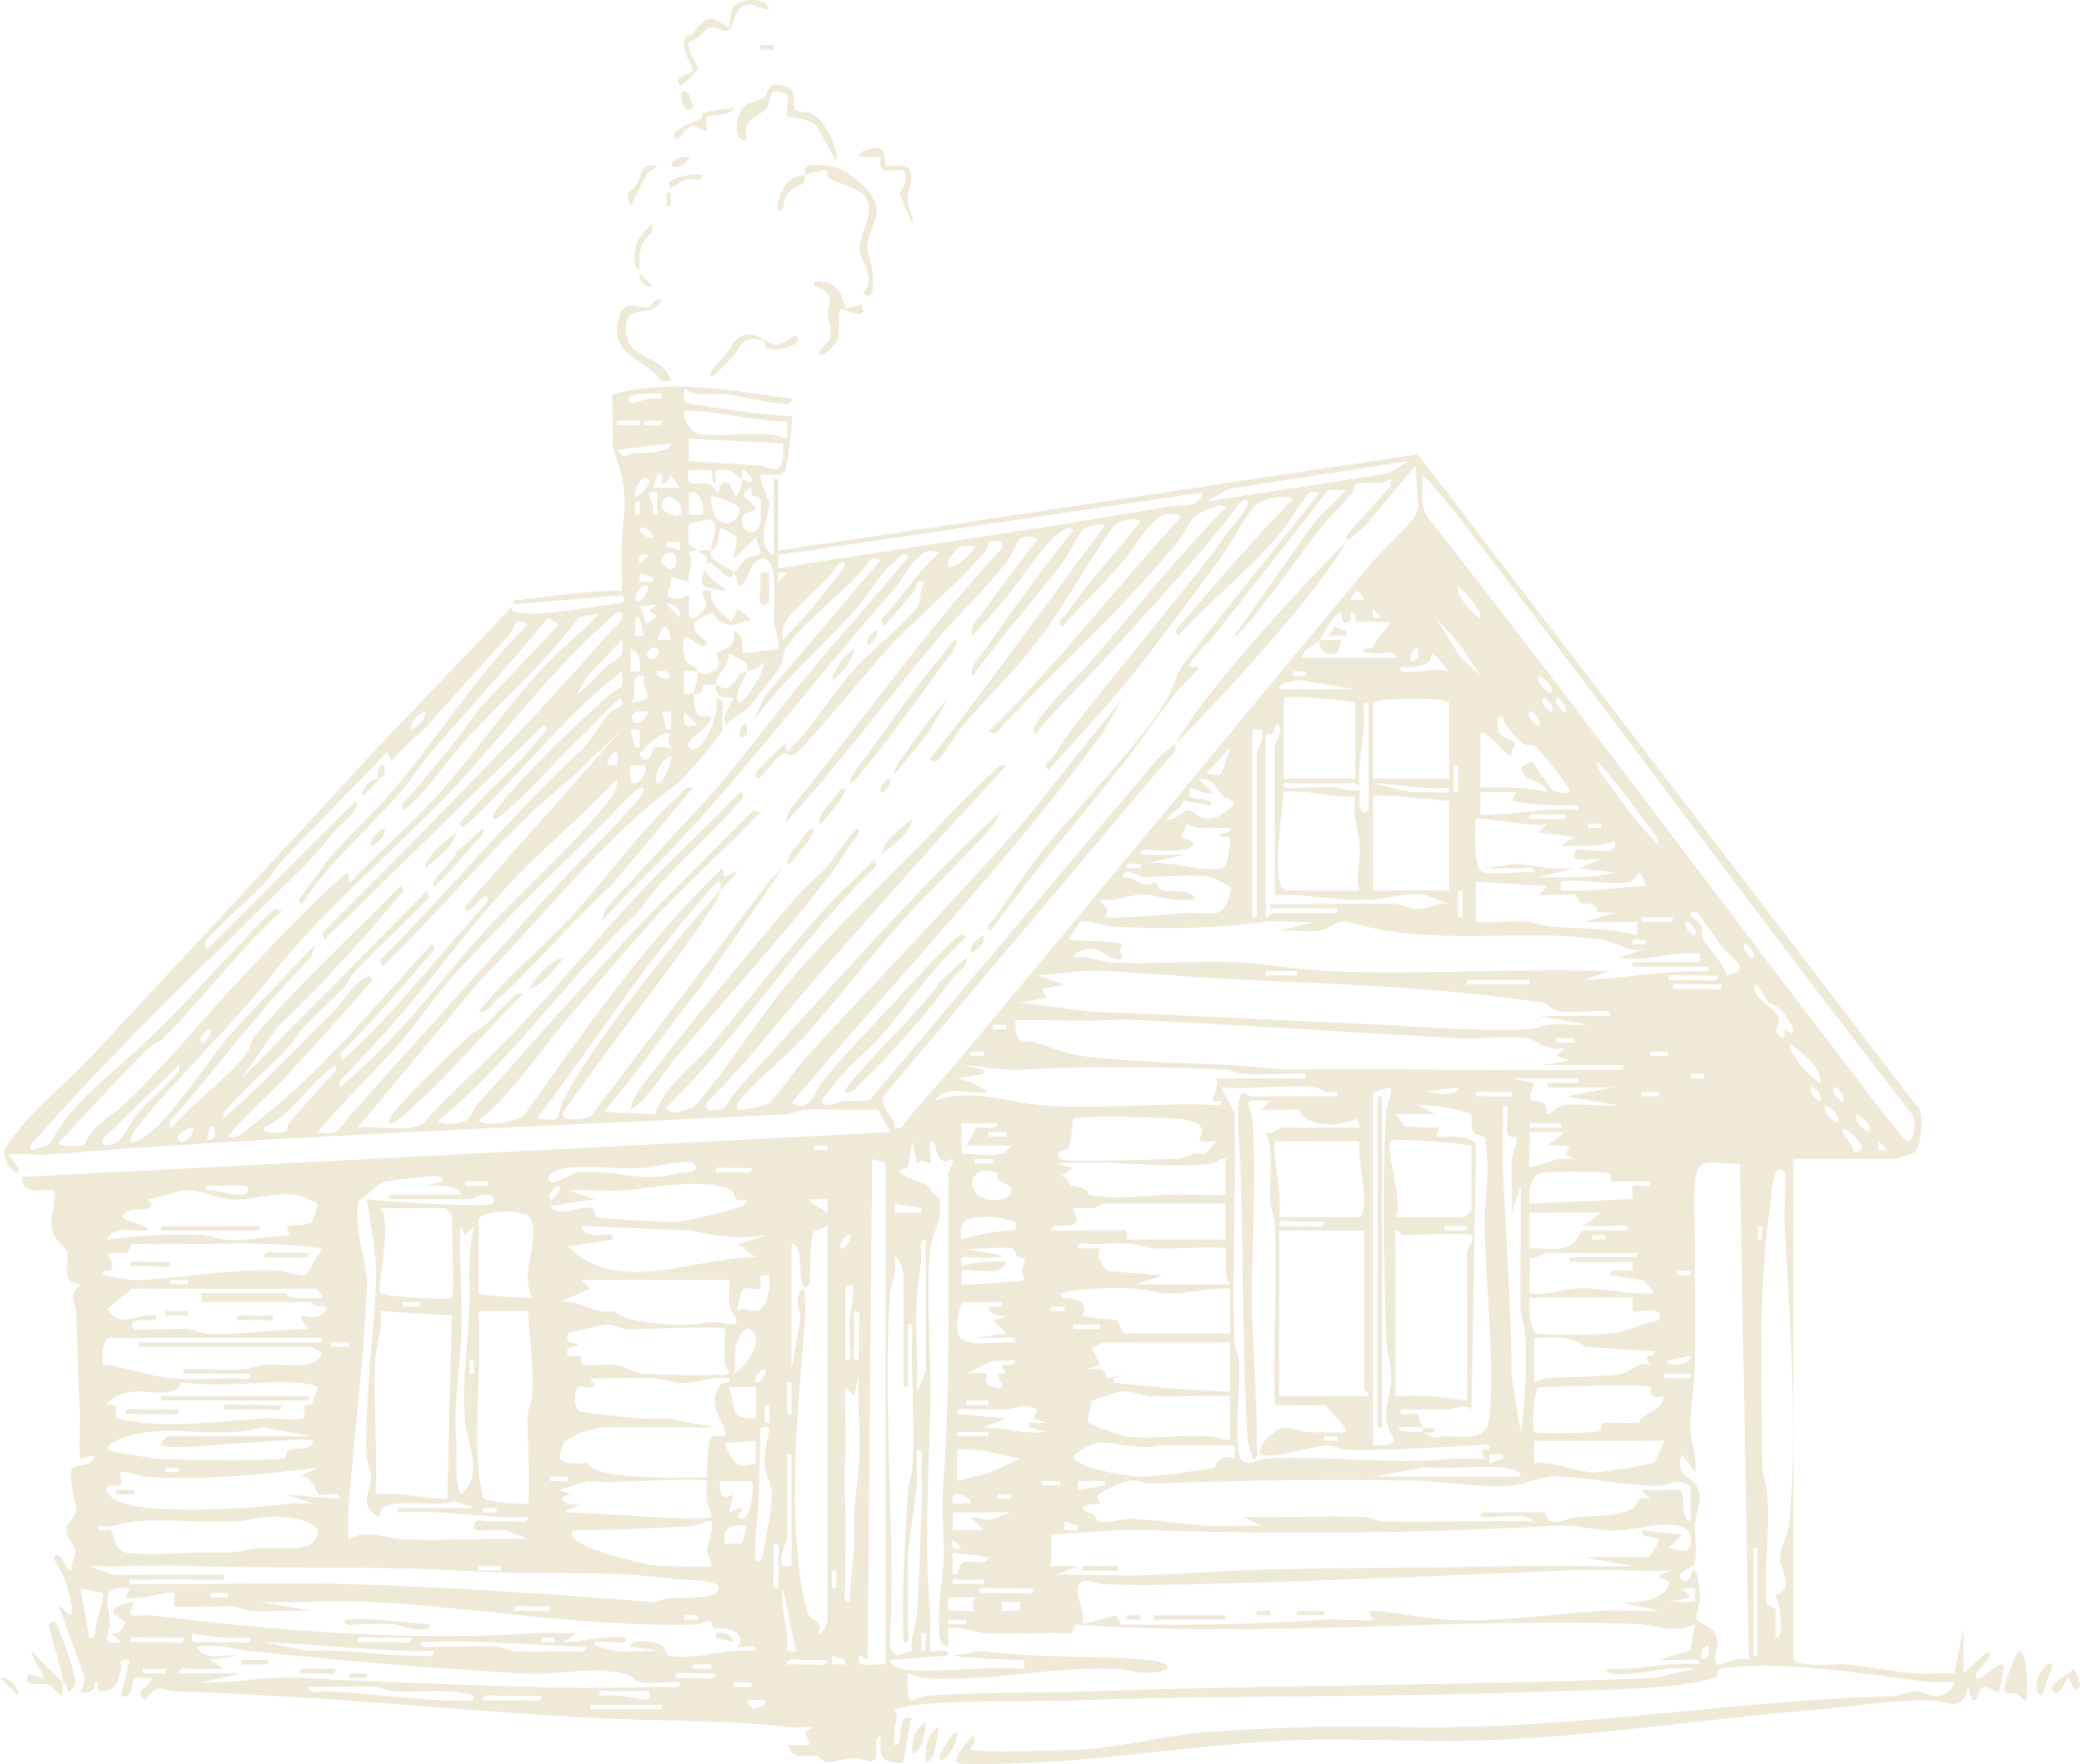 <svg viewBox="0 0 437.556 371.07" xmlns="http://www.w3.org/2000/svg" id="Layer_2"><g id="Components"><g id="e76c2c74-7e00-47e8-bfa8-66a0b1cb2168_22"><path style="fill:#efead7;" d="M108.2,127.101c.055-.047-.163-.692.126-.801,7.434-.853,14.92-2.065,22.457-2.019.167-3.275-.232-6.635-.032-9.912.345-5.645,1.334-8.683-.153-14.845-1.218-5.049-1.894-3.41-1.675-9.561.049-1.384-.271-6.788.024-7.039.166-.141,3.465-.798,4.25-.927,11.369-1.865,22.05.391,33.334,1.824.269,1.553-2.362,1.07-3.317.965-3.276-.361-7.12-1.476-10.381-1.853-1.909-.221-3.785.116-5.63-.014-1.315-.093-3.136-1.112-3.246-.984-.095.11-.419,2.806.556,2.856,7.194,1.2,14.671,2.248,22.024,2.788.419.391-.922,10.667-1.362,11.347-.907,1.401-3.632.817-5.23.891-.164,1.709,1.864,5.315,1.877,6.072.045,2.641-3.204,8.815.947,10.862v-15.997h.941v15.056l134.557-20.253,104.852,136.972c2.173,1.387.736,9.182-.381,9.891-.19.12-4.056,1.364-4.281,1.364h-21.17v104.92c0,2.23,8.831,1.224,10.849,1.383,4.675.369,10.339,1.623,14.996,1.94,2.628.178,5.367-.118,7.978-.077l1.926-9.36.008,9.408,5.173-4.703c1.818,1.819-3.719,4.161-2.352,5.642.947,1.026,6.465-5.561,5.541-1.521-.272,1.19-.694,4.182-.84,4.349-.407.465-2.479-1.071-3.228-.917-1.489.304-.816,3.049-2.412,2.795l-.94-2.818c-1.188,5.626-3.901,3.071-7.12,2.874-7.205-.44-16.787,1.258-24.35,1.882-23.524,1.942-47.109,5.703-70.649,6.51-13.181.452-27.033-.588-40.457-.006-18.414.798-36.94,3.97-55.453,4.763-2.101.09-14.083.474-14.61-.031-.843-.807,2.255-5.016,3.293-5.642,1.391.48-.813,2.525-.472,2.817.876.751,20.164.213,23.08.033,9.127-.562,19.043-3.265,28.168-3.822,11.953-.729,25.763-1.284,37.706-.955,35.542.98,69.9-5.495,105.363-6.511,1.617-.046,3.041-1.084,4.6-.97,2.09.153,3.537,1.873,6.21.48.518-.27,2.157-2.127,1.864-2.362-.251-.201-3.849.096-5.118-.061-11.816-1.461-32.976-4.886-44.191-2.803-.79.147-.24,1.601-1.176,1.915-7.652,2.572-25.802,2.509-34.635,2.856-32.582,1.279-65.338.728-97.909,1.824-11.399.384-24.343-.148-35.666,1.026-.645.067-4.114.802-4.289.934-.125.095.516.837.48,1.313-.152,2.005-.839,4.032-.479,6.165,1.432.168,1.071-2.471,1.409-3.796.424-1.667.36-2.211,2.351-1.844-1.17,1.432-1.175,9.402-2.448,9.431-4.131.094-4.614-1.64-4.142-5.669-1.821-.09-.625,2.758-1.018,4.151-.63,2.236-2.486.543-4.116.513-2.478-.045-4.225.736-5.887.81-1.293.058-1.771-1.23-2.599-1.34-1.781-.237-4.79,1.272-6.135-2.25l4.703-.007-.924-2.786,1.864-.971c-1.695-.15-3.546.223-5.202.025-13.732-1.644-27.561-1.232-41.311-1.969-29.037-1.558-58.483-4.75-87.587-5.556-3.088-.086-3.825-2.15-6.558,1.842-2.896-1.944.93-2.755,1.411-4.693-1.031.17-3.046-.355-3.674.082-.776.54-.081,4.672-2.91,3.676l1.877-7.524c-2.84-.466-1.483.73-1.938,2.27-.272.92-.471,2.583-1.071,3.185-1.198,1.2-4.461,2.083-3.578-.753l-.933.001c.893,1.976-2.036,2.563-2.827,1.878-.234-.203,1.377-2.066.801-3.064l-5.498-15.289,1.872,1.882c1.3,1.524,1.028-1.062.897-1.822-.274-1.589-.84-3.697-1.357-5.236-.338-1.006-2.545-4.506-2.36-4.692,1.706-1.727,2.467,3.098,3.759,2.817-.295-1.401.894-2.947.767-4.101-.148-1.354-2.002-2.597-1.758-4.819.17-1.55,1.942-2.336,1.933-3.738-.015-2.295-1.455-5.031-.982-8.419.156-1.116,3.404-1.14,3.809-1.511,3.217-2.948-1.721-.803-1.879-.925-.389-.302-.077-8.266-.145-9.85-.292-6.793-.57-13.637-.767-20.769-.073-2.653-1.919-3.403.911-6.079-4.4-.203-2.277-4.159-2.788-6.979-.059-.323-2.72-1.96-3.346-5.2-.262-1.357,1.26-6.843.49-7.594-.558-.545-7.163,1.524-6.585-2.821l182.525-9.414-2.445-4.749c-4.981.259-10.012-.184-14.991.019-1.607.066-3.037.918-4.646.999-51.719,2.607-103.695,4.337-155.244,8.469-1.568.126-7.657-.336-8.026-.025-.464.391,2.864,2.63,1.878,3.76-.414.474-3.556-2.217-2.705-5.039.093-.31,3.04-4.103,3.647-4.845,3.82-4.668,9.446-9.092,13.671-13.616,20.423-21.875,40.848-43.89,61.108-65.918l28.721-30.087c-1.257,1.069-.139,1.797,1.397,1.88,1.497.081,3.286.16,4.748.031,4.885-.431,10.102-1.416,15.014-1.946,1.304-.141,2.988-.527,1.419-1.845l-22.579,1.88ZM139.247,82.879c-.671-.166-9.259-.514-6.581,1.876.197.176,3.237-.779,4.206-.974,1.051-.211,2.623.771,2.375-.902ZM165.596,88.523c-3.269.776-20.32-3.143-21.641-1.882-.691.66,1.256,4.434,3.271,4.722,5.979.856,12.528-1.252,18.364.92l.005-3.76ZM134.542,88.525h-4.7v.933h4.7v-.933ZM139.247,88.525h-3.759v.933h3.759v-.933ZM164.655,93.226l-19.764-.944v4.71c4.882.287,9.715.643,14.617.903,1.884.1,4.272,2.042,5.04-.539.226-.76.258-3.99.106-4.13ZM141.129,93.23l-11.286,1.405c1.441,2.207,2.154.817,3.511.726,1.41-.094,3.203-.083,4.435-.302.943-.168,3.497-.468,3.34-1.829ZM296.374,96.994l-37.889,5.858-4.45,2.603,37.889-5.858,4.45-2.603ZM283.202,113.927c.195-.382-.062-1.354.463-1.856l8.943-9.912c.184-2.612-.508-.803-1.593-.657-1.562.211-5.259-.067-5.803.324-.219.157-.431,1.527-1.032,2.218-2.471,2.844-5.22,5.489-7.565,8.47-1.268,1.612-15.852,22.333-16.93,21.174l16.931-23.996,6.585-6.588-3.798-.035c-8.122,10.374-16.227,20.777-24.422,31.093-.526.662-5.56,5.524-4.675,6.074.467.29,1.96-.431,1.847.506-6.008,5.412-10.101,12.496-15.049,18.825-9.498,12.15-19.739,23.66-28.702,36.222-1.625-1.034.446-2.058.962-2.802,2.758-3.975,5.613-8.38,8.507-12.193,6.7-8.826,24.096-26.487,28.18-34.863,2.001-4.104.627-3.365,4.224-8.008,8.961-11.566,18.271-22.833,27.282-34.345-2.51-.296-1.929-.286-3.047,1.181-2.021,2.652-3.674,5.707-5.866,8.249-6.18,7.165-14.37,13.543-20.726,20.675-1.545-.945.315-2.075.939-2.825,7.388-8.884,15.066-17.521,23.053-25.875-1.797-1.193-6.604.012-7.987,1.422-2.046,2.087-4.614,7.496-6.665,10.271-5.681,7.685-11.45,15.613-17.332,23.128-6.04,7.717-12.76,14.809-19.293,22.108-1.625-1.034.447-2.058.962-2.802,1.269-1.831,2.461-3.859,3.805-5.604,9.905-12.858,20.559-25.313,30.52-38.168.544-1.625,7.507-8.939,6.58-9.882-1.15-1.17-2.461,1.446-3.018,2.153-9.611,12.209-20.346,23.568-30.849,35.017-3.6,3.924-7.54,7.525-10.825,11.757-1.181-1.035,1.285-3.79,1.946-4.641,3.273-4.211,7.337-7.83,10.761-11.821,8.974-10.462,17.508-21.297,27.28-31.058-.541-1.17-2.651-.125-3.564.2-4.339,1.545-4.186,4.257-6.783,7.331-2.238,2.65-4.712,5.463-7.033,8.022-9.897,10.91-21.09,21.087-31.079,31.965l-1.403-.465c14.472-14.119,26.789-30.266,40.453-45.171-.268-.841-2.606-.624-3.3-.477-2.988.631-6.729,7.341-8.926,9.893-3.952,4.59-8.597,9.139-12.707,13.639-1.631-1.04.456-2.059.965-2.8,4.667-6.8,10.447-12.806,15.5-19.314-1.322-1.239-4.504-.052-5.629.957-5.818,8.046-10.436,17.024-16.537,24.864-4.774,6.134-10.482,11.523-15.468,17.465-1.122,1.337-4.296,6.652-5.177,7.057-.401.184-1.551.234-1.404-.466,12.69-15.985,24.422-32.651,36.69-48.935-.386-.974-4.238.494-4.494.684-.574.428-3.418,5.862-4.502,7.257-6.152,7.921-12.853,15.457-18.761,23.581-1.188-1.146,1.255-3.627,1.956-4.631,6.146-8.813,12.417-17.637,19.214-25.951-.556-1.288-2.399.125-3.135.629-3.267,2.237-8.079,9.993-10.972,13.492-2.236,2.705-4.743,5.345-7.063,7.992-1.188-1.146,1.255-3.627,1.956-4.631,3.707-5.316,7.733-10.465,11.687-15.6-4.461-2.125-4.406,1.868-6.146,4.204-4.527,6.079-10.603,11.577-15.495,17.437-10.554,12.642-20.329,25.972-31.518,38.111l.948-2.816c15.069-18.231,28.529-37.749,44.683-55.058.63-2.007-2.041-1.731-2.687-1.284-.165.114-.426,1.538-1.035,2.231-6.137,6.982-13.878,13.35-20.291,20.206-2.792,2.985-18.425,22.027-19.881,22.39-.618.154-1.549-.573-2.228-.244-1.457.706-3.524,4.092-5.154,5.165-1.545-.947.314-2.074.941-2.823,1.407-1.682,3.252-3.053,4.708-4.702l.472,1.882c5.312-5.051,9.176-11.845,14.107-17.413,3.073-3.47,11.918-10.541,13.602-13.638.412-.758-.016-3.431,1.454-4.704-2.506-.602-1.552.805-2.379,1.81-2.125,2.583-4.251,5.202-6.561,7.594l-.465-1.404c4.272-4.568,7.494-9.991,12.226-14.122-4.17-2.216-6.95,4.756-9.403,7.533-14.287,16.172-27.476,33.396-41.847,49.423-6.34,7.071-13.6,13.441-19.785,20.675l.941-2.823,22.115-23.99c6.875-7.909,13.07-16.419,19.751-24.473,7.097-8.556,14.619-16.785,21.642-25.405-.951-1.548-2.072.32-2.821.943-3.395,2.824-5.579,7.183-8.464,10.355-7.003,7.697-14.976,14.587-21.175,23.049l2.35-5.178,24.467-28.692c-2.622-.383-1.946-.139-3.046,1.187-4.384,5.29-13.744,12.43-16.763,17.107-1.004,1.555-.71,2.951-1.372,4.274-.243.485-5.857,7.611-6.592,8.463-1.099,1.274-3.658,1.997-4.689,3.779-1.805-1.151,1.672-5.47,1.418-5.639-.866-.578-3.859.871-3.768-2.828,1.371.145,1.642,1.984,3.809-.459,1.754-1.978-.073-1.328,2.777-2.364-.425,1.923-2.74,3.864-1.878,6.587,1.185-.269,2.035-1.533,2.68-2.491.882-1.312,3.393-5.07,2.493-5.976-.92,1.573-2.026,1.419-3.295,1.88.099-.448.146-1.461-.109-1.761l-3.65-2.002c.138,2.658-2.768,4.151-2.828,6.586-3.804-.403-2.295.974-3.006,1.67-.352.344-1.478.404-1.698.212-.181-.158,1.156-2.583.941-4.705.332.015.813.81,1.908.5,4.43-1.253,1.71-3.982,1.914-4.173,1.128-1.06,4.484-.881,3.709-4.796,2.142.563,1.978,2.952,1.877,4.712l7.52-.962c.416-2.147-.833-4.027-.964-6.073-.17-2.665,1.569-16.015-3.778-12.307-1.246.864-1.687,4.527-3.251,5.218-.526.233-.427-1.688-1.409-2.821.949-.815,2.18-2.676,2.472-2.859,2.807-1.757,4.168.627,2.225-4.67l-4.696,4.703c-.112-1.02,1.066-4.016.513-4.729-.395-.509-3.21-2.002-3.333-1.856-.275.324-.111,4.431-1.886,4.705-.123-1.759,2.207-6.008-.535-6.559-.207-.042-3.948.837-4.111.972-.156.129-.237,3.299-.084,4.041.11.532,1.295.968,1.908,1.547-3.284.172-1.307.132-1.398,2.333-.056,1.357-.741,2.78-.492,4.259l-3.708-.946c-.056,2.772-2.322,4.29,1.54,4.476.918.044,2.012-.888,2.174-.717.431.454-1.051,5.941,1.409,4.705.507-.255,2.124-1.927,2.23-2.461.287-1.442-2.546-3.718,1.065-3.185-.391,3.162,2.393,4.557,4.238,6.583l1.418-2.814,2.819,2.355-4.054,1.104c-3.764-.501-3.705-2.56-3.964-2.563-.88-.012-3.295,1.24-3.774,1.9-1.49,2.054,3.125,4.101,2.38,4.727-2.08,1.749-5.948-5.936-4.73,2.38.394,2.692,2.683,1.642,2.849,3.27-.621-.029-2.726-.108-2.821-.003-.158.175-.164,4.542-.001,4.712.188.196,1.74-.193,1.881-.004s.259,4.005,1.086,4.59c.702.497,2.488-.437,2.675.583.034,1.609-6.01,4.958-4.7,6.117,2.857,2.529,6.909-7.881,5.647-10.349,2.169.585,1.454,1.466,1.42,2.846-.026,1.044.113,3.366.009,3.814-.241,1.037-8.086,10.294-9.396,11.252-16.024,11.723-27.864,27.722-41.905,41.837l-25.4,30.581c3.928-.54,10.514,1.167,13.689-.89,6.634-7.148,13.987-13.639,20.677-20.724,9.24-9.785,17.879-20.48,27.236-30.161,6.161-6.374,12.677-12.423,18.844-18.793,1.545.947-.314,2.074-.941,2.823-6.433,7.686-14.958,14.16-20.676,22.606-14.826,13.737-26.28,30.831-41.891,43.733.681.855,3.206.62,4.239.475,2.612-.367,2.803-2.667,4.223-4.244,13.711-15.227,27.083-30.724,41.429-45.137,5.476-5.502,10.927-11.03,16.444-16.49l1.403.465c-6.801,7.276-14.441,13.839-21.192,21.15-6.385,6.914-13.076,14.924-19.266,22.135-6.23,7.257-11.318,15.481-18.812,21.648,1.097.866,3.761.615,5.123.418,1.439-.208,2.927-.822,4.273-1.372,12.957-18.215,25.681-36.667,41.882-52.212l.472,1.882,2.817-1.415c-1.091,1.573-2.498,2.847-3.761,4.236.089-.618.333-1.925-.468-1.88-14.327,15.263-25.405,33.267-38.107,49.866,6.054.57,3.795-.038,5.436-3.49,5.402-11.362,24.344-34.824,33.14-44.496-.283,1.962-1.383,3.073-2.427,4.632-9.586,14.314-20.805,27.689-30.499,41.953-1.076,2.301,4.585,1.529,5.678.971l37.773-49.733,2.643-2.528-17.473,25.336c-6.986,8.434-13.013,17.718-20.156,25.95l10.727.517c2.313-6.394,7.819-9.807,11.855-14.63,8.144-9.735,15.82-19.833,24.456-29.177,3.154-3.413,6.692-6.495,9.884-9.875l.465,1.404c-16.381,15.509-28.137,35.103-44.209,50.819,1.336,2.189,3.721.22,5.655.018,7.998-8.994,14.143-19.743,22.068-28.743,9.347-10.614,20.299-20.843,30.108-31.052,3.225-3.357,6.927-7.277,10.374-10.326,1.055-.933,1.55-2.258,3.293-1.878-4.878,5.59-10.123,10.911-15.057,16.46-12.723,14.308-25.523,28.493-37.629,43.291-3.112,3.804-6.958,7.692-10.348,11.295-.993,1.971,2.686,1.748,3.795.97.723-.507,1.11-2.038,1.842-2.863,3.071-3.464,6.323-6.949,9.411-10.349,15.312-16.86,30.43-33.811,47.043-49.399l-1.878,3.293c-6,6.79-12.781,13.033-18.82,19.758-7.365,8.202-14.195,17.285-21.634,25.413-2.711,2.962-11.921,10.719-13.171,13.177-.899,1.766,1.107,1.405,2.148,1.208,1.052-.199,3.802-.782,4.447-1.202,1.195-.776,5.955-7.737,7.511-9.426,15.363-16.674,31.091-32.819,46.109-49.866l20.692-25.88-4.301,7.457c-20.012,27.393-43.608,51.766-65.317,77.704,4.066,2.272,4.407-2.099,6.584-4.707,5.719-6.853,13.537-14.817,19.755-21.645,1.29-1.416,8.052-8.543,8.947-8.933.413-.18,1.55-.236,1.403.465-6.964,6.014-11.919,13.791-17.871,20.707-2.441,2.835-5.569,5.157-8.025,7.971-.799.916-3.866,4.552-4.206,5.206-1.378,2.647,3.744.569,4.279.513,1.829-.194,3.666.15,5.487-.158l59.853-70.937c1.194-1.718,3.363-2.904,4.707-4.231-.252.494.028,1.808-.888,2.371l-60.774,71.993c-.694,1.326,1.255,3.773,2.216,5.346.452.74-.365,1.588,1.577,1.212,3.408-4.695,7.556-8.767,11.269-13.199,28.821-34.398,57.929-69.902,87.054-104.895,1.994-2.396,8.908-8.863,9.893-10.807.379-.748.575-1.472.507-2.316l-.516-8.043-9.878,11.764c-1.194,1.718-3.363,2.904-4.707,4.231ZM156.185,100.754c-1.884-1.076-2.603-2.339-5.175-1.887-1.178.207.232,2.579-.939,2.826l-.468-2.817-4.713-.002c-.709,4.44,1.232,2.117,4.082,2.973,1.013.304,1.413,1.358,2.04,1.73.674.4-.141-3.009,2.34-1.881l1.423,2.821c.934-.743,1.188-2.614,1.409-3.762,4.222,2.412.494-2.625.003-1.884-.192.29.107,1.31-.003,1.884ZM139.253,101.693l-.008-1.882-.932.004-.945,2.816,5.643.002-1.884-2.822-.941,1.884-.933-.003ZM299.201,99.813c.083,3.212-.702,6.655,1.443,9.374,30.131,38.358,59.154,77.577,88.873,116.251,1.479,1.925,10.829,14.543,11.764,14.573,1.406.045,2.039-4.437.946-5.645-31.142-39.871-60.943-80.778-91.737-120.913-3.558-4.637-7.229-9.505-11.29-13.641ZM136.424,100.756c-1.427-1.42-2.966,2.144-2.817,3.762,1.282-.233,3.598-2.984,2.817-3.762ZM158.373,104.203c-.419-.456-.42-.997-.314-1.567-3.604,1.535-.337,2.312.946,4.236.385.577-2.422.661-2.808,1.894-.933,2.982,3.188,4.965,3.77.953.164-1.129.21-3.56.011-4.631-.131-.705-1.236-.482-1.606-.884ZM138.306,103.579c-3.516-.646-.229,1.85-.935,4.701h.933s.002-4.701.002-4.701ZM147.715,108.279c.85-.845-.376-5.717-2.818-4.701l-0,4.706c.762-.115,2.634.178,2.819-.005ZM253.094,103.581l-89.386,13.172.005,2.819c27.402-4.618,54.996-8.165,82.384-13.112,2.736-.494,5.596.869,6.996-2.879ZM143.01,108.279c1.721-1.721-2.781-5.876-3.759-2.344-.521,1.882,3.04,3.064,3.759,2.344ZM155.178,106.47c-.572-.478-5.025-2.515-5.578-1.95-.409.418.511,3.902,1.13,4.508,3.102,3.036,5.867-1.371,4.448-2.558ZM134.54,108.279v-2.819h-.933v2.819h.933ZM137.367,112.982c.486-.39-1.867-2.639-2.822-1.874-.486.39,1.867,2.639,2.822,1.874ZM143.01,113.93l-2.818.002.001.932,2.816.946.002-1.88ZM205.11,114.873c-1.324.155-2.776-.626-3.811.595-5.3,6.254,1.633,3.747,3.811-.595ZM136.426,116.754c-1.975-.254-2.131-.098-1.878,1.878l1.878-1.878ZM142.069,116.752c-1.603-1.604-4.829,1.445-1.403,2.817,1.984.795,1.682-2.538,1.403-2.817ZM177.825,118.636c-1.277-1.221-2.498,1.599-3.004,2.167-2.406,2.702-7.765,7.21-9.272,9.546-.989,1.533-1.123,2.482-.892,4.277l6.585-7.052c.422-1.221,7.031-8.51,6.583-8.938ZM137.365,121.46l-2.816-.946-.002,1.88,2.818-.002-.001-.932ZM165.593,120.518c-1.975-.254-2.131-.098-1.878,1.878l1.878-1.878ZM136.426,123.341c-1.546-1.31-3.008,2.658-2.823,2.815,1.546,1.31,3.008-2.658,2.823-2.815ZM311.424,129.924c.679-.739-3.563-6.071-4.696-6.587-.768,1.779,4.191,7.136,4.696,6.587ZM286.966,126.156c-.812-2.32-2.097-2.16-2.823,0h2.823ZM138.306,127.105l-3.757.462c1.499,2.543.494,5.237,3.757,1.885l-1.885-.939,1.884-1.407ZM143.008,129.924c.273-1.845-1.097-3.109-2.818-2.819l2.818,2.819ZM290.729,129.92l-1.878-1.878c-.254,1.976-.098,2.132,1.878,1.878ZM126.077,128.987l-4.281.89c-6.901,9.334-15.709,16.946-23.499,25.429-4.487,4.886-8.084,10.707-13.15,15.078-1.545-.945.315-2.075.939-2.825,4.996-6.008,10.204-11.863,14.585-18.348l16.934-17.882-2.335-1.392c-8.024,9.804-16.617,19.146-24.95,28.683-1.903,2.178-3.739,5.351-5.639,7.534-6.959,7.997-15.317,15.024-21.175,23.99-1.512-.871.344-2.083.869-2.894,1.354-2.091,2.993-3.928,4.305-6.045,4.277-5.138,9.898-10.038,14.119-15.05,9.617-11.419,17.62-24.297,28.221-34.822-3.023-1.869-2.565.564-3.724,1.884-5.388,6.14-11.015,12.273-16.479,18.373-2.646,2.954-5.822,5.5-8.494,8.443l-.937-1.879c-7.407,7.931-15.194,15.585-22.608,23.499-1.09,1.163-1.681,2.654-2.773,3.813-2.239,2.374-11.986,10.993-12.723,12.684-.18.413-.236,1.55.465,1.404l31.053-31.049c1.318,1.91-2.769,4.384-4.239,6.111-2.441,2.868-4.267,5.245-7.05,8.005-18.146,17.988-38.15,36.779-55.044,55.986-.555.632-2.784,2.352-1.878,3.293.13.135,3.402-1.04,3.551-1.151.652-.488,3.228-5.069,4.417-6.401,5.926-6.643,13.123-12.126,19.337-18.3,8.197-8.144,15.611-16.977,23.973-24.957l1.403.465c-9.064,8.23-16.28,18.22-24.928,26.823-.873.868-2.312,1.316-3.321,2.325-6.45,6.446-12.581,13.118-18.791,19.787.806.8,5.009.696,5.513.334.126-.09.721-1.845,1.495-2.718,2.255-2.542,4.915-3.974,7.127-6.062,8.954-8.45,16.464-17.979,24.884-26.867,6.238-6.584,14.417-15.426,21.194-21.15,1.674-1.414.365,1.427,1.409,1.412,5.697-6.173,12.268-11.636,17.903-17.853,8.326-9.185,15.357-19.786,23.965-28.728,3.355-3.485,7.236-6.225,10.353-9.873ZM130.779,128.985c-.911-.911-2.672,1.335-3.291,1.88-11.838,10.435-21.246,23.37-31.965,34.841-12.312,13.176-27.293,25.185-38.096,39.06-8.523,10.946-19.722,21.31-28.272,31.948-2.849,3.544-1.956,4.848,1.915,1.915,5.805-4.397,12.736-15.723,17.852-21.667l17.411-18.344-.941,2.823c-10.146,10.343-18.938,21.914-28.23,32.931-.631.748-2.484,1.879-.941,2.823,4.253-5.293,11.638-10.251,15.56-15.491.888-1.187.921-2.775,1.815-3.831,9.461-11.168,20.452-20.967,30.613-31.488,1.545.945-.315,2.075-.939,2.825-7.837,9.424-16.013,18.392-24.94,26.811l-7.52,10.824,39.044-39.519.465,1.404c-5.008,5.324-10.55,10.18-15.545,15.507-.98,1.045-1.461,2.398-2.325,3.321-2.874,3.071-6.104,5.837-8.966,8.912-1.086,1.167-1.685,2.65-2.773,3.813-3.745,4.003-8.168,7.65-11.785,11.738-.934,1.055-2.258,1.55-1.878,3.293,7.907-7.258,15.581-14.866,23.072-22.559,2.422-2.487,3.856-5.72,7.505-7.55,1.545.946-.314,2.074-.941,2.823-4.9,5.851-11.22,12.603-16.464,18.351-3.948,4.327-8.68,8.006-12.234,12.696,2.043.464,2.491-.454,3.778-1.392,14.975-10.913,26.544-25.599,39.033-39.064,1.543.944-.311,2.075-.941,2.823-5.865,6.956-11.913,13.819-18.345,20.235l.465,1.404c11.257-10.199,20.386-22.223,30.577-33.409.186-4.239-4.883,5.192-4.697.953l32.925-37.173-10.815,10.352c-14.476,11.699-26.098,26.627-39.522,39.516l-.465-1.404c14.579-14.608,27.695-30.589,42.831-44.678,1.87-2.063,3.616-5.303,5.412-7.3.693-.771,4.034-1.323,2.093-3.073-2.746,2.575-5.24,5.439-7.975,8.021-5.356,5.056-10.233,10.813-15.549,15.501-4.298,3.79-3.783,1.528-.969-1.91,5.297-6.469,15.72-16.374,22.109-22.131,2.105-1.896,3.666-.841,2.848-5.13-12.457,9.58-21.716,22.403-33.399,32.932-1.545-.947.315-2.074.941-2.823,4.673-5.583,10.383-9.93,15.051-16.0.577-.75,2.531-1.827.948-2.816l-46.107,45.163-.465-1.404c20.886-20.837,41.811-41.787,61.152-63.993.782-.558,2.638-2.533,1.88-3.291ZM277.557,134.629l4.704.004-.946,2.816c-2.259.356-3.984-.45-3.759-2.821-.8.966-3.436,1.962-3.763,3.76h19.756c.218-1.643-2.149-.903-3.291-.937-1.151-.034-4.509.092-3.29-.937.203-.172,1.989.287,2.156-1.176l3.484-4.472-7.418-.128c.131-1.021-.498-2.497-1.044-1.756-.281.382.525,1.551-.478,1.885-2.225.742-.973-2.304-1.875-1.883-2.134.995-3.08,4.248-4.236,5.644ZM135.483,133.686l-.944-3.759-.932-.001-.002,3.76,1.878-0ZM311.426,142.155l-4.305-6.512-5.098-5.719,5.239,8.397,4.164,3.834ZM141.129,134.627c-.75-3.876-1.741-3.532-2.821-.002l2.821.002ZM121.376,145.921c2.42-1.404,4.051-3.818,6.107-5.651,2.038-1.817,4.152-1.456,3.294-5.639l-7.522,7.997-1.878,3.293ZM134.542,141.214c.136-1.928.308-4.1-1.875-4.703l-.002,4.703h1.877ZM138.306,136.513c-1.028-1.028-2.905.85-1.877,1.878s2.905-.85,1.877-1.878ZM298.254,138.391c.067-.067.077-1.781-.002-1.88-1.111-1.395-2.865,4.747.002,1.88ZM304.842,141.212l-3.295-3.759c-.842.077-.102,1.288-1.054,1.918-1.576,1.044-4.151.95-5.999.907-.247,1.574,2.249.994,3.311.968,2.455-.061,4.616-.776,7.036-.034ZM140.188,141.218c-.067-.067-1.804-.066-1.88.002-1.345,1.207,4.67,2.788,1.88-.002ZM274.732,141.22h-2.818v.933h2.818v-.933ZM135.489,142.161c-3.397-.752-1.027,3.774-2.827,5.638,6.644-.941,1.85-1.933,2.827-5.638ZM326.478,145.921c.301-1.679-1.275-3.088-2.814-3.764-.301,1.679,1.275,3.088,2.814,3.764ZM269.089,144.98h15.995l-11.756-1.955c-1.158.342-4.207.255-4.239,1.955ZM285.084,147.803c-1.678-.572-15.054-1.698-15.054-.941v16.938h15.054v-15.997ZM304.842,147.803c-2.061-1.399-15.995-.825-15.995,0v15.997h15.995v-15.997ZM326.478,149.685c.765-.955-1.484-3.309-1.874-2.823-.765.955,1.484,3.309,1.874,2.823ZM329.301,149.685c.765-.955-1.484-3.309-1.874-2.823-.765.955,1.484,3.309,1.874,2.823ZM287.906,170.387v-22.584c-1.637-.22-.921,2.146-.944,3.287-.078,3.871-.757,6.783-.98,10.315-.147,2.329-.074,5.221.042,7.581.076,1.544.829,2.644,1.882,1.401ZM86.564,153.449c1.539-.676,3.115-2.085,2.814-3.764-1.539.676-3.115,2.085-2.814,3.764ZM136.426,149.689c-.754.088-1.73-.184-2.348,0-2.774.826.066,5.051,2.348,0ZM141.129,149.687l-1.88.002.945,3.758h.932s.002-3.76.002-3.76ZM146.776,152.504l-2.818-2.819c-.298,3.063-.244,3.117,2.818,2.819ZM323.655,152.508c.765-.955-1.484-3.309-1.874-2.823-.765.955,1.484,3.309,1.874,2.823ZM330.246,166.618c.48-.392-6.504-9.252-7.529-9.809-.544-.295-1.36.246-2.35-.46-1.526-1.088-4-3.751-4.239-5.721-1.586-.286-1.077,2.405-.838,3.193.412,1.355,2.521,1.512,3.251,2.431.66.831-.985,1.471-.53,2.842-1.448-.217-5.359-6.03-6.58-4.703l-.005,11.293c4.772-.117,9.465-.176,14.116.934-1.454-3.404-4.218-1.155-5.641-5.175l2.355-1.412c1.264,1.78,2.808,4.392,4.174,6.0.781.92,3.538.815,3.817.588ZM268.148,188.265v-31.523c0-.3,1.873-3.089.937-4.232-.789-.964-.936,1.335-1.188,1.617-.518.58-1.63.181-1.63.263v38.58c.737.212,1.135-.941,1.411-.941h13.643v-.941h-14.113l.002-.937c8.607.219,17.288-.299,25.901-.033,1.625.05,3.068.968,4.683,1.039,2.422.106,4.595-1.327,7.047-1.014l-5.144-1.906c-3.931-.668-7.599.817-11.277,1.012-6.975.369-13.368-1.304-20.271-.984ZM134.542,153.451l-1.878 0.0.944,3.759.932.001.002-3.76ZM263.444,153.449v39.521h.941v-34.346c0-.574,1.835-3.398.939-5.173l-1.88-.002ZM141.131,154.394c-1.72-1.147-6.521,3.641-6.579,4.23-.023.235,1.314,2.169,2.303.399.289-.518.383-1.502.634-1.678.861-.601,3.235.188,3.652-.138.111-.087-1.175-1.653-.011-2.813ZM256.784,162.803c.395-.459,1.79-4.529,1.951-5.59l-4.698,5.178c.04.881,2.656.517,2.747.412ZM129.838,160.975c.865-5.591-2.808-.926-1.878,0h1.878ZM138.312,164.741c.714.872,3.157-4.384,2.814-5.646-2.051.26-3.771,4.477-2.814,5.646ZM349.059,177.914c-.191-2.008-2.147-3.903-3.362-5.572-3.051-4.193-6.267-8.512-9.802-12.306-.055,1.728,1.463,3.237,2.42,4.633,3.053,4.453,6.96,9.469,10.744,13.246ZM135.483,160.979l-2.818-.001c-1.116,7.684,4.488,1.671,2.818.001ZM306.72,166.62v-5.642h-.933v5.642h.933ZM71.51,228.728c4.092-3.505,8.117-7.316,11.781-11.267,6.463-6.969,12.343-14.675,18.768-21.692,7.442-8.126,17.143-16.559,24.02-24.908,1.521-1.846,4.001-4.605,3.756-7.061-7.422,8.071-16.078,14.897-23.521,23.051-7.918,8.674-14.94,18.365-22.575,27.295-3.185,3.725-7.026,7.548-10.354,11.288-.938,1.054-2.254,1.556-1.877,3.294ZM257.128,167.298c-1.285-1.298-1.939-3.855-4.973-3.496l2.818,2.817c-1.405.762-4.544-1.12-4.698-.937-.071.084-.074,1.812-.004,1.875.698.637,4.74.154,4.703,1.884l-6.048-1.007c-.63,2.183-2.508,2.028-3.359,3.83,1.808.47,3.008-1.593,4.382-1.786,1.485-.208,2.079,2.695,6.024,1.379.852-.284,3.695-2.374,3.7-2.882.007-.656-2.057-1.186-2.544-1.677ZM285.084,164.741h-15.054c-.219,1.641,2.15.919,3.29.941,2.504.047,5.086-.187,7.567-.037.518.031,7.484,1.907,4.197-.903ZM304.84,165.686c-5.427.586-10.602-.856-15.991-.941l7.966,1.907c1.579-.005,3.161 0,4.74-.033,1.137-.024,3.506.706,3.284-.933ZM66.802,238.133c5.091.943,4.622-1.126,7.03-3.787,14.33-15.831,28.461-31.772,42.833-47.496,5.488-6.004,11.569-11.782,16.939-17.876,3.294-3.738,1.614-4.398-.983-1.708-12.391,12.84-25.653,25.011-37.596,38.403-3.887,4.359-7.421,9.721-11.284,14.121-5.451,6.208-11.627,11.999-16.939,18.342ZM270.5,187.324h15.524c-1.112-2.746.222-5.674.039-8.985-.197-3.559-1.648-6.997-.977-10.778-5.099.366-9.896-1.598-15.056-.941-.358,5.803-1.783,12.574-.963,18.373.12.85.682,2.134,1.433,2.331ZM318.963,166.626l-7.537-.006v4.711c6.97.241,13.66-1.613,20.7-.948.224-1.631-2.15-.918-3.285-.94-3.729-.074-7.157-.324-10.834-.941l.956-1.875ZM304.842,168.505c-1.81-.143-15.995-1.744-15.995-.941v19.761h15.995v-18.82ZM329.303,171.332c-1.716.031-3.457-.063-5.181-.004-1.075.036-2.584-.611-2.342.937,1.716-.031,3.457.063,5.181.004,1.075-.036,2.584.611,2.342-.937ZM325.539,173.214c-2.31,1.027-14.539-1.504-15.051-.948-.375.407-.329,10.061.889,10.876,1.927,1.289,8.665-.067,11.34.415.222-1.635-2.153-.914-3.288-.937-2.351-.046-4.716.036-7.058-.004l7.097-.98c3.928.693,7.692,1.337,11.716.988l-7.523,1.874c5.374-.011,10.753.391,15.991-.941l-7.523-.941,4.7-1.874c-1.126-.236-5.643.543-5.645-.479-.004-2.406,1.457-1.348,3.292-1.407,1.804-.058,5.965,1.172,5.175-1.881-3.657,1.254-7.463.983-11.286.935l2.818-1.873-7.523-.949,1.878-1.874ZM258.737,174.155c-3.162-.177-6.538.675-9.403-.952.483,1.337-.936,2.181-.938,2.361-.018,1.264,4.471.922,1.886,2.832-2.212.868-4.728.42-7.071.459-1.13.019-3.51-.692-3.286.938l9.405.008-8.464,1.874c5.138-1.024,11.546,2.108,16.371.846,1.276-.334,1.666-6.191,1.39-6.384-.457-.318-1.456.054-1.768-.108-1.54-.799,2.376-.574,1.88-1.873ZM336.83,173.214h-2.818v.933h2.818v-.933ZM239.92,181.683h-2.818v.933h2.818v-.933ZM254.506,184.501c-3-.673-10.44,0-14.113,0-.324,0-4.067-2.581-4.232-.004,3.071-.221,4.09,2.986,6.995.885.841,3.083,2.668,1.638,5.506,2.144.79.141,2.817.505,2.548,1.676-3.711.848-7.467-1.016-10.818-1.018-2.914-.001-5.803,1.675-8.938,1.026-.444.364,1.095,1.299,1.358,1.878.627,1.382-2.022,2.05,1.967,1.919,4.869-.16,10.2-.634,14.992-1.012,2.026-.16,4.697.467,6.499-.083,1.51-.46,3.164-4.785,2.442-5.495-.165-.162-3.981-1.866-4.206-1.916ZM342.947,185.442c-3.447.954-10.623-.697-14.584,0-.077,1.991-.434,1.794,1.401,1.883,5.817.283,10.815-.859,16.476-.946-1.735-5.245-1.591-1.408-3.293-.937ZM325.539,186.387l-15.055-.948v8.474c3.579.182,7.278-.252,10.852-.032,1.609.099,3.031.876,4.645,1,6.073.466,12.591.223,18.373,1.852l.007-2.821-11.292-.006,6.582-1.874-3.616-.208c-.372-3.381-3.786-.03-4.463-3.6l-7.912.036,1.878-1.874ZM307.661,192.968v-5.642h-.933v5.642h.933ZM363.184,205.203c5.914-1.182.809-3.872-.951-6.114-1.24-1.579-2.256-3.35-3.58-4.888-.51-.593-1.722-3.368-3.003-2.167-.464.435,1.913,2.079,2.312,2.816.328.606-.181,1.657.273,2.519,1.453,2.753,4.233,4.905,4.949,7.835ZM351.884,192.974h-6.582v.933h6.582v-.933ZM359.413,203.321h-15.995v-.941h14.113c.08-1.962.434-1.813-1.413-1.895-4.665-.206-10.445,1.954-15.521.95l5.641-1.874c-3.59,1.141-6.236-1.454-8.954-1.868-16.998-2.586-36.416,1.571-52.841-3.616-3.444-1.088-4.377,1.506-7.304,1.769-2.559.229-5.438-.263-8.048-.057l7.523-1.874c-3.427.319-7.476-.474-10.795.011-9.419,1.377-22.03,1.568-32.041.954-2.129-.131-4.166-1.412-6.464-1.022-.223.038-2.62,3.668-2.445,3.812.439.362,9.354.027,11.296.979-1.158,1.058.101,2.691-.002,2.785-1.511,1.394-4.85-1.805-6.139-1.933-.849-.084-4.318.491-4.213,1.933,2.835-.652,5.431.81,7.966.974,8.264.537,17.11-.384,25.462-.058,6.385.249,14.256,1.69,20.641,1.94,19.514.764,39.301-.632,58.831-.025l-5.641,1.874c7.742-.254,15.263-1.752,23.053-1.877,1.138-.018,3.51.694,3.289-.942ZM356.586,196.734c.765-.955-1.484-3.309-1.874-2.823-.765.955,1.484,3.309,1.874,2.823ZM346.238,197.679h-2.818v.933h2.818v-.933ZM368.817,201.439c.765-.955-1.484-3.309-1.874-2.823-.765.955,1.484,3.309,1.874,2.823ZM323.659,213.672h15.054c.22-1.639-2.15-.921-3.29-.941-2.33-.041-5.446.372-7.535.005-1.534-.269-2.267-1.675-3.749-1.896-21.102-3.143-40.705-3.751-62.078-4.725-9.843-.448-19.445-1.31-29.167-1.882-5.101-.3-9.624.549-14.61.974l5.641,1.874-4.71.954.956,1.87-5.65.941,14.553,1.915c20.087.772,40.302,1.859,60.303,2.736,10.605.465,21.3,1.52,31.961,1.028,1.585-.073,3.012-.861,4.646-.999,2.611-.221,5.396.214,8.024.025l-10.348-1.878ZM272.85,204.266h-6.582v.933h6.582v-.933ZM361.292,205.207c-2.341.024-4.707-.05-7.058-.004-1.135.022-3.51-.698-3.288.937,2.341-.024,4.707.05,7.058.004,1.135-.022,3.51.698,3.288-.937ZM321.778,206.144h-13.172v.941h13.172v-.941ZM362.233,207.089c-2.341.024-4.707-.05-7.058-.004-1.135.022-3.51-.698-3.288.937,2.341-.024,4.707.05,7.058.004,1.135-.022,3.51.698,3.288-.937ZM371.894,210.598c-.801-.809-1.19-2.782-2.605-3.511-1.471,2.31,3.633,4.626,4.769,6.598.755,1.311-.955,2.55-.076,3.755,1.841,2.524,1.24-.64,1.511-.869,3.544,2.428.962-2.078-.594-3.804-1.161-1.288-2.326-1.484-3.005-2.169ZM341.536,224.023h-16.936l5.643-.945-2.818-.941,1.878-1.874c-3.489,1.301-5.825-1.511-7.99-1.891-3.892-.683-9.847.261-14.147.034-22.404-1.178-45.12-2.747-67.654-3.847-3.727-.182-5.071.005-8.498.085-5.802.136-11.642-.162-17.435-.03.158,5.849,1.235,3.692,4.982,4.897,3.238,1.041,5.679,2.189,9.571,2.661,14.016,1.7,28.381,1.227,42.34,2.822,22.58-.391,45.2.426,67.775-.029,1.143-.023,3.509.7,3.29-.941ZM211.694,215.558h-2.818v.933h2.818v-.933ZM42.343,219.318c.39.486,2.639-1.867,1.874-2.823-.39-.486-2.639,1.867-1.874,2.823ZM331.184,218.381h-3.759v.933h3.759v-.933ZM382.93,227.787c.284-3.714-4.083-6.349-6.578-8.469.787,3.392,3.743,6.628,6.578,8.469ZM206.989,221.204h-2.818v.933h2.818v-.933ZM350.943,221.204h-3.759v.933h3.759v-.933ZM25.18,239.788c1.141-1.106,2.657-4.408,3.984-5.887,2.065-2.302,4.54-4.27,6.589-6.585.934-1.055,2.258-1.55,1.878-3.293l-15.987,15.532c-.666,2.565,2.736,1.01,3.537.233ZM60.085,238.003c.229-.164.436-1.531,1.034-2.217,2.48-2.844,5.056-5.649,7.566-8.469.938-1.054,2.254-1.556,1.877-3.294-5.47,3.649-9.074,10.557-15.047,13.179-.341,1.666,4.268,1.018,4.57.801ZM255.917,226.846h18.817c.218-1.641-2.147-.917-3.29-.941-3.132-.064-6.322.2-9.441.029-1.619-.089-3.05-.942-4.646-.999-13.699-.493-27.953-.789-41.399.058-4.826.304-8.962-.661-13.669-.966l4.7.941v.933s-5.641.941-5.641.941l2.803.683,3.779,2.14c-3.391.644-9.295-1.713-11.288,1.882,7.853-2.91,15.466.452,23.009.988,12.025.854,25.071-.717,37.205-.047.361-1.656-1.237-.582-1.851-.988-.198-.131,1.65-3.318.912-4.654ZM358.47,225.909h-2.818v.933h2.818v-.933ZM332.127,226.846h-14.113l4.703.944c-1.962,5.647-.28,2.714,1.912,4.204,1.012.688.724,2.088.922,2.383.186.278,1.957-1.696,3.275-1.894,3.551-.534,8.075.405,11.768.005l-11.286-1.882,10.348-1.878h-14.113l.002-.937,6.582-.008.002-.937ZM277.086,228.728c-6.312-.725-13.778.532-20.229,0l2.831,5.167c.359,15.988-.499,32.048-.038,48.028.046,1.605.938,3.039.999,4.647.219,5.827-.815,13.44-.049,18.869.564,3.995,3.698,1.493,6.106,1.359,13.216-.736,25.23,1.431,39.517.004,1.304-.13,5.969.273,6.152.026.261-.351-2.455-2.427.935-1.882.248-1.472-1.343-1.031-2.385-.975-9.169.491-17.958,1.133-27.282,1.012-1.598-.021-2.978-1.046-4.598-.966-2.398.119-12.339,3.116-13.723,1.872-1.516-1.363,2.953-5.279,4.433-5.49,2.308-.329,3.486.736,5.419.82,1.359.059,7.72.222,8.026-.037.617-.521-3.779-4.809-4.326-5.541l-10.731-.098c-.368-12.674.494-25.467.032-38.142-.059-1.603-.914-3.034-.999-4.647-.253-4.837.935-10.185-.917-14.61,1.315.565,2.949-.945,3.298-.945h16.465l-.462-1.874c-3.601,1.584-10.678,2.098-12.331-1.926l-7.905.032,1.878-1.874c-7.123-.325-4.028-.078-3.721,4.191.928,12.915-.327,27.365-.069,40.531.176,8.979,1.15,18.069.97,27.263-.022,1.136.697,3.512-.936,3.288-.231-1.444-.875-2.686-.979-4.199-1.432-20.889-.605-42.102-1.891-63.036-.123-1.994-.316-6.823.108-8.445.616-2.355,2.147-.536,2.287-.536h18.347c.321-1.618-.997-.638-2.315-.969-.865-.217-1.705-.888-1.919-.913ZM288.847,229.669v74.338c6.931.052,3.69-1.341,2.996-4.402-.794-3.506.655-5.937.814-9.204.157-3.247-.934-5.549-1.03-8.464-.484-14.711-.987-33.577.01-48.066.124-1.807,1.183-3.303.972-5.141l-3.761.939ZM306.722,228.732l-7.523.933c1.46-.306,2.959.498,4.23.504.733.003,3.625-.15,3.293-1.437ZM382.93,231.55c.765-.955-1.484-3.309-1.874-2.823-.765.955,1.484,3.309,1.874,2.823ZM387.635,231.55c.765-.955-1.484-3.309-1.874-2.823-.765.955,1.484,3.309,1.874,2.823ZM318.012,229.673c-1.716.031-3.457-.063-5.181-.004-1.075.036-2.584-.611-2.342.937,1.716-.031,3.457.063,5.181.004,1.075-.036,2.584.611,2.342-.937ZM349.061,229.673h-3.759v.933h3.759v-.933ZM299.197,301.183c.445.064,2.537,1.867,4.211.959,4.4-.206,9.466,1.525,9.947-4.207,1.077-12.813-.879-27.567-1.01-40.538-.037-3.684.594-8.451.557-12.202-.014-1.46-.26-4.101-.505-5.512-.169-.977-1.906-.741-2.418-1.483-.812-1.175-.1-3.062-.536-3.718-.531-.798-9.474-2.463-11.185-1.987l3.759,1.874-8.464.008,2.046,2.607,7.368.215c-2.284,3.123,1.198,1.512,4.191,1.918.768.104,3.273.741,3.375,1.464l-.991,55.899c-1.896-1.378-3.265-.045-5.143.02-3.294.113-6.619-.128-9.905-.019-.191,1.982,2.728.335,3.67,1.03.117.087.749,2.047,1.032,2.729-.967-.045-4.521-.145-4.702.004-1.496,1.228,3.689.792,4.702.937ZM317.277,238.94c-.603-.751-.102-2.884-.199-4.101-.065-.811.413-3.4-.947-1.875.18,4.07-.231,8.197-.027,12.26.737,14.659,1.796,29.479,1.882,44.226l1.907,11.731c1.079-6.662,1.218-13.486.988-20.272-.072-2.112-.971-3.814-1.012-5.574-.206-8.621.215-17.291.025-25.904l-1.873,5.642c.192-3.574-.27-7.284-.038-10.852.106-1.624,1.185-3.316,1.045-4.62-.083-.771-1.515-.371-1.749-.662ZM386.694,236.256c.301-1.679-1.275-3.088-2.814-3.764-.301,1.679,1.275,3.088,2.814,3.764ZM393.28,238.137c.301-1.679-1.275-3.088-2.814-3.764-.301,1.679,1.275,3.088,2.814,3.764ZM222.986,243.783c.899.864,21.413,0,24.933,0,.61,0,3.648-1.851,5.543-.908l2.452-2.852c-6.39.639-2.048-1.169-3.207-2.845-1.08-1.562-3.952-1.765-5.692-1.902-2.6-.204-20.516-.765-21.192.051-.192.232-.36,4.525-.962,5.947-.328.775-3.596.855-1.876,2.509ZM209.812,236.26l-7.528-.007v6.593c3.309-.523,8.733,1.543,10.352-1.881l-9.409-.008c.691-.684,1.844-3.501,2.011-3.623,1.105-.811,4.585,1.013,4.573-1.073ZM328.362,236.26h-6.582v.933h6.582v-.933ZM37.637,240.017c.912.916,3.77-1.731,2.816-2.821-.16-.182-4.246,1.384-2.816,2.821ZM45.16,239.076c.067-.067.077-1.781-.002-1.88-1.111-1.395-2.865,4.747.002,1.88ZM391.4,241.899c1.642-1.649-7.577-8.188-2.062-1.233.368.464.505,2.797,2.062,1.233ZM211.694,238.142h-3.759v.933h3.759v-.933ZM329.303,238.14l-7.528-.005c.211,9.476-1.82,7.697,5.379,5.85,1.32-.339,2.694-.216,4.03-.205l-1.842-.993.91-1.822-4.71-.007,3.759-2.817ZM189.585,351.056c7.808,1.084,17.807-.8,25.874,0,.078-1.998.432-1.79-1.401-1.882-4.612-.233-9.065-.221-13.651-.945l6.157-.98c11.779,1.695,23.829.776,35.668,1.967.824.083,3.533.538,3.333,1.836-4.171,1.8-7.219.13-10.789-.025-13.146-.572-27.094,2.891-40.526,1.951-1.321-.092-3.14-1.11-3.25-.981-.184.216-.271,5.689.476,5.656,1.12-.051,2.259-.896,3.714-.991,11.373-.747,23.488-.546,34.823-.93,39.197-1.328,78.504-1.182,117.667-2.765l8.907-1.907c-4.729-.666-9.105.604-13.597.98-1.019.085-5.26.635-5.216-.98,6.669.327,13.027-1.614,19.754-.949.222-1.637-2.147-.91-3.287-.937-1.725-.041-3.462.032-5.176-.004l6.469-1.986,1.055-5.534c-4.597,2.145-8.371.098-12.659-.046-39.255-1.325-78.718,2.99-117.713.087l-.955,1.887c-5.912-.365-11.929.322-17.83-.02-1.56-.091-7.209-1.857-7.97-.976-.394.456.694,3.337-.467,3.768-1.688-1.162-1.334-2.501-1.443-4.203-.382-5.98,1.268-11.757,1.016-17.006-.299-6.227-.456-8.608-.018-14.989,1.435-20.904.797-42.434.981-63.087.008-.932.781-1.784.883-2.802.12-1.198-1.099.376-1.892-.005-2.145-1.029-1.542-4.251-2.353-4.243-1.147.01-.047,4.268-.474,4.714-.097.102-1.73-1.147-2.815,0l-.941-4.708-.955,5.654-1.868.454c1.503,2.22,3.728,1.788,5.92,3.314.698.486,1.137,1.999,2.574,2.441.894,5.128-1.585,7.306-1.949,11.152-.936,9.897.311,21.842.08,32.073-.347,15.374-1.413,29.592-.014,45.095.127,1.41-.296,6.851-.034,7.09.529.482,3.984-1.049,3.767.934l-12.227.949c-.395.889,2.133,1.848,2.35,1.878ZM286.025,240.019h-17.877c-.243,5.406,1.602,10.515.941,15.997h16.465c3.28,0-.392-13.602.47-15.997ZM309.546,240.96c-2.454-.492-16.2-1.677-16.938-.943-1.398,1.388,2.793,13.178.944,15.999h14.584c.1,0,1.411-1.312,1.411-1.411v-13.644ZM397.047,241.897l-1.878-1.878c-.254,1.976-.098,2.132,1.878,1.878ZM174.059,240.965h-2.818v.933h2.818v-.933ZM186.292,244.724l-2.818-.941-.949,105.399c-1.277-.434-1.886-1.994-1.88.458.002,1.018,4.503.253,5.647.475v-105.39ZM208.871,243.788h-3.759v.933h3.759v-.933ZM255.446,244.724c-10.304,1.242-22.844-.92-33.401,0l3.761.945-2.819,1.873c1.907-.562,1.756,1.8,2.506,1.911,4.248.624,3.106,1.798,3.696,1.897,6.411,1.081,10.015.192,15.878-.068,4.224-.187,8.514.192,12.733.032l-.005-7.529c-1.217-.43-2.07.905-2.35.939ZM145.833,244.726c-1.262-1.065-8.762.868-10.789.968-5.163.255-10.957-.558-15.986.011-.659.075-5.138,1.22-3.329,2.781,1.03.889,4.124-1.762,6.062-1.932,5.799-.51,11.052,1.358,16.93.935,1.689-.122,3.469-.769,5.701-.901,1.506-.089,2.76-.722,1.41-1.861ZM366.001,244.721c-4.618.61-8.668-2.273-9.371,3.334-.539,4.298-.032,10.337-.08,14.97-.081,7.872.126,15.744-.006,23.618-.078,4.671-.792,8.297-.962,13.111-.12,3.383,1.565,6.453,1.004,9.897l-2.814-3.76c-1.39,4.892,1.841,4.667,2.868,6.252,2.019,3.116.096,5.454-.079,8.302-.152,2.472.552,6.36-.063,8.41-.373,1.243-4.442,1.752-2.727,3.38,1.893,1.796,1.982-3.058,2.816-1.877.536.759.98,3.98,1.01,5.152.048,1.837-.832,4.063-.777,4.772.104,1.351,4.584,1.503,4.56,5.597-.005.881-1.661,4.162.379,4.221.638.018,4.24-1.865,6.127-.923l-1.883-104.456ZM158.064,245.669c-1.716.031-3.457-.063-5.181-.004-1.075.036-2.584-.611-2.342.937,1.716-.031,3.457.063,5.181.004,1.075-.036,2.584.611,2.342-.937ZM209.669,246.795c-1.904-1.311-5.262-.332-5.204,2.168.099,4.259,7.431,4.228,8.169,1.871.493-1.576-1.683-1.908-2.546-2.669-.343-.302-.204-1.223-.419-1.371ZM338.569,246.813c-.562-.441-12.889-.465-14.291-.058-2.671.774-2.748,4.136-2.503,6.438l21.615-.977c.236-.76-.252-2.364.045-2.757.432-.572,3.97,1.023,3.744-.967l-7.913.036c-.798-.149-.402-1.484-.697-1.716ZM375.405,246.608c-2.55-2.833-2.759,5.293-2.876,6.059-2.756,17.907-1.905,36.566-1.809,54.676.021,3.918.664,3.594.981,6.494.795,7.277-.674,16.033-.098,23.493l1.962,1.105-.036,6.032c1.582.201,1.056-3.309.983-4.277-.129-1.712-.308-3.045-1.052-4.617,4.268-1.121.833-5.594,1-8.449.111-1.903,1.661-4.127,1.915-6.623,1.849-18.102.134-44.63-.998-63.045-.116-1.881.39-10.445.027-10.848ZM83.737,317.18h15.995l-4.234-1.44c-4.085,1.503-11.592-.807-14.939,1.402-.954.63-.212,1.843-1.054,1.918-4.109-2.703-1.644-4.982-1.417-8.073.114-1.55-.91-2.979-.971-4.601-.411-11.072,1.344-24.512,1.958-35.743.36-6.586-1.029-12.009-1.923-18.39,3.415.54,25.332,1.79,26.34.937.754-.639.402-2.035-1.444-1.925-1.447.087-2.64.986-2.788.986h-17.406v-.941h15.054c.265-1.181-1.75-1.532-2.554-1.677-1.665-.298-3.301-.269-4.971-.209l3.759-.941c.27-1.552-2.366-1.072-3.317-.965-2.222.25-7.774.681-9.24,1.112-.459.135-5.074,3.788-5.202,4.204-.43,1.397-.199,3.912-.054,5.479.318,3.438,2.029,9.114,1.89,12.28-.669,15.228-2.676,30.845-3.862,46.087-.092,1.183-.196,6.816.033,7.086.159.187,1.456-.815,2.371-.911,3.892-.411,6.262.821,9.357.94,8.603.332,17.301-.301,25.901-.033l-4.29-1.82c-1.242-.426-6.998.549-7-.532-.004-2.398,1.458-1.361,3.293-1.407,1.568-.04,3.141.031,4.71-0,1.137-.023,3.511.698,3.288-.937-9.187.422-18.054-1.617-27.281-.949l-.002-.937ZM102.553,248.493h-4.7v.933h4.7v-.933ZM154.115,250.609c-5.029-3.26-17.182-.625-22.835-.21-3.832.282-7.927-.264-11.788-.025l5.641,1.874-9.405,1.413c2.324,2.799,5.539-.208,8.863.433.799.154.282,1.812,1.096,1.962,2.024.372,14.5,1.053,16.841.966,1.578-.059,12.426-2.694,13.665-3.349.432-.228,1.2-1.182.931-1.417-2.939,1.004-2.665-1.423-3.01-1.647ZM51.746,249.431c-.198-.167-4.12-.026-5.176-.002-1.137.026-3.508-.701-3.287.937,2.478-.219,4.551.99,7.036.974,1.734-.011,2.445-1.048,1.428-1.909ZM115.731,252.252c.39.486,2.639-1.867,1.874-2.823-.39-.486-2.639,1.867-1.874,2.823ZM66.775,253.27c-6.267-4.284-11.998-.538-18.341-.99-3.095-.221-6.148-2.103-9.297-1.892-2.349.158-5.61,1.604-8.096,1.872,2.709,3.195-2.652,1.303-4.696,2.821-2.702,2.006,5.519,2.166,4.703,3.753-2.699.387-7.092-1.341-8.466,1.882,6.436-.784,12.807-1.247,19.331-.98,2.112.086,3.725.896,5.574,1.013,4.824.304,8.97-.654,13.679-.974-2.829-3.319,3.194-1.145,4.533-2.987.108-.149,1.23-3.416,1.078-3.52ZM174.06,252.254l-3.762.002.002.464,3.757,2.354.003-2.821ZM193.816,254.139l-5.64-.944v1.878s5.641-.002,5.641-.002l-.001-.932ZM257.799,253.193h-25.874c-.159,0-.978.786-1.896.927-1.111.17-4.045-.167-4.221.014-.485.499,1.581,2.346.029,3.315-1.73,1.079-4.61-.575-4.73,1.385l15.434-.037c1.023.169.458,1.923.558,1.923h20.699v-7.528ZM95.028,272.954c.615-.616,0-14.895,0-17.408,0-.1-1.312-1.411-1.411-1.411h-13.643c2.792,2.591-.86,17.081.048,17.83,1.084.894,14.472,1.524,15.006.99ZM100.673,256.487v15.526c0,.568,10.139,1.057,11.289.939-2.629-5.27,1.35-11.287-.105-16.358-.706-2.46-10.658-2.117-11.183-.107ZM336.832,255.075h-15.054l-.003,7.531c4.834-.125,8.768,1.456,10.931-3.812l9.769.042c.222-1.635-2.152-.913-3.288-.937-2.038-.042-4.089.033-6.117-.004l3.761-2.819ZM213.578,256.964c-2.135-.586-3.83-1.074-6.136-1.008-3.895.112-6.033.528-5.15,4.765,3.035-1.041,6.652-1.568,9.86-1.918,1.713-.187,1.562.459,1.427-1.839ZM278.496,256.961c-2.028.02-4.079-.046-6.117-.004-1.135.024-3.51-.699-3.288.937,2.028-.02,4.079.046,6.117.004,1.135-.024,3.51.699,3.288-.937ZM97.855,259.778l-.941-1.878c-.383,8.218.493,16.779.025,24.963-.461,8.066-1.544,12.14-.942,20.644.261,3.692-.591,7.225.917,10.85,5.04-4.187,1.347-10.475.91-15.499-.814-9.36,1.154-18.791.934-28.228-.103-4.401-.02-8.447.97-12.729l-1.873,1.878ZM161.828,259.784c-5.666.89-10.819.401-16.434-.975l-23.081-.908c.403,1.845,1.833,1.692,3.252,1.922,1.202.195,3.516-.891,3.332.892l-9.405,1.413c10.328,10.735,26.811,2.184,39.513,2.35l-3.762-2.812,6.585-1.884ZM174.061,341.175v-83.277c-.631.463-2.6.949-2.703,1.067-1.238,1.42-.698,10.735-1.063,11.164-2.26,2.661-1.938-4.955-2.086-5.911-.12-.771-.506-2.83-1.675-2.556v26.348l1.874-10.896c-.283-1.811-1.657-5.274.944-6.04-.12,2.02.195,4.126.033,6.144-1.467,18.349-3.497,37.072-.908,55.427.255,1.81.918,5.341,1.553,6.914.628,1.557,3.104.835,2.153,3.967.888.395,1.848-2.134,1.878-2.35ZM308.603,257.902h-4.7v.933h4.7v-.933ZM370.699,260.719v-2.819h-.933v2.819h.933ZM286.966,258.839h-17.877v34.816h18.817c.212-.737-.941-1.135-.941-1.411v-33.405ZM309.546,259.78c-.514-.518-12.408,0-14.584,0-.276,0-.674-1.153-1.411-.941v34.816c5.099-.293,10.045.161,15.054.941v-31.523c0-.177,1.765-2.463.941-3.293ZM176.888,262.603c.39.486,2.639-1.867,1.874-2.823-.39-.486-2.639,1.867-1.874,2.823ZM337.771,259.784h-2.818v.933h2.818v-.933ZM194.76,288.48v-27.759c-1.648-.215-.907,2.135-.944,3.287-.112,3.47-.844,6.294-.98,9.373-.285,6.41.293,12.923.047,19.331l1.878-4.232ZM67.743,262.607c-13.141-1.921-26.613-.495-39.905-.986l-1.1,1.965c-6.827-.393-2.894.167-3.151,3.2-.098,1.156-2.345-.256-1.944,1.458,3.093.52,5.72,1.217,8.968.971,7.876-.598,19.696-2.334,27.292-1.954,2.332.117,4.19.994,6.46,1.051l3.381-5.705ZM238.981,270.131h19.758c-1.594-1.471-.582-7.175-.938-7.531-.517-.516-12.249.142-14.615.032-1.794-.084-3.475-.901-5.574-1.013-2.425-.129-5.114-.006-7.572.043-1.136.022-3.511-.698-3.288.937l4.708.008c-1.116,1.655.49,3.398,1.514,4.749l11.651.897-5.643,1.878ZM213.415,262.813c-1.302-.947-8.845.251-11.126-.206l8.47,1.407c.001.868-4.907.442-6.127.47-1.931.045-2.716-.673-2.342,1.88,3.069-.988,6.185-1.141,9.406-.935-.889,3.557-8.495,1.061-9.412,1.88l-0,2.819c1.709.173,12.688-.504,13.184-.943.074-.065-.449-1.019-.428-1.921.015-.632.553-1.417.486-2.2-.062-.729-1.162-.467-1.612-.916-.388-.388-.306-1.194-.5-1.336ZM344.359,263.544h-19.288c-.308,0-2.018,1.392-3.227,1.007l-.069,7.464c3.466.585,6.531-.785,9.838-.985,5.701-.346,10.831,1.491,16.507.978l-2.518-2.805-6.887-.959c-.211-1.664,2.132-.874,3.299-.936,1.831-.098,1.483.126,1.403-1.883h-13.172v-.941h14.113v-.941ZM190.056,291.774v-23.995c0-.19-.981-3.652-1.878-3.291.653,2.835-.81,5.433-.974,7.967-1.544,23.887,1.23,49.384.007,73.448.632,3.241,2.3,2.141,4.652,1.312-.484-2.733.869-5.298,1.044-7.891.482-7.111.623-14.544.954-21.63.143-3.061.018-6.372-.043-9.456-.022-1.138.697-3.512-.937-3.288l.025,7.084-1.94,14.998c-.029,5.027.129,10.062.029,15.088-.023,1.138.698,3.512-.937,3.288-.437-10.611.364-21.068.907-31.551.094-1.811.91-3.468,1.014-5.573.48-9.786-.439-19.874-.047-29.682l-.937-.002v13.174h-.941ZM355.647,267.312h-2.818v.933h2.818v-.933ZM161.828,268.251c-3.155-.784-1.324,2.176-1.898,2.79-.387.414-2.91-.404-3.664.109-.264.179-1.374,4.213-1.017,4.627,1.468-1.07,2.872.234,4.084-.079,2.162-.559,2.843-5.393,2.496-7.447ZM39.514,269.194h-3.759v.933h3.759v-.933ZM153.362,269.19h-31.049l1.879,1.877-6.581,2.824c4.375-.767,7.223,2.822,11.675,1.845 1,2.3,11.898,3.031,15.158,2.927,3.822-.121,4.172-.955,8.651-.239,3.822.611.693-2.436.435-3.285-.466-1.534.092-5.691-.168-5.949ZM66.331,271.072H27.756l-5.173,4.232c2.894,4.453,6.176.831,10.346,1.418.211,1.664-2.132.874-3.299.936-1.527.082-2.667.807-1.401,1.881.414.351,8.968-.142,10.847-.027,1.624.1,3.049.932,4.646.999,7.282.307,14.028-.933,21.199-.974-4.746-5.729,1.977.158,3.761-4.232.301-.741-2.758-.334-3.291-1.409h-23.051v-1.882h17.406c.194,0,.968.838,1.897.925,1.086.102,5.862.203,6.1.012.287-.231-1.043-1.777-1.411-1.878ZM177.825,271.072v15.056c1.636.22.924-2.152.942-3.289.03-1.884-.152-3.807-.031-5.68.031-.474,2.142-9.697-.911-6.087ZM236.629,280.482h22.11l.002-9.413c-4.756-.326-8.854,1.28-13.691.983-2.322-.142-4.197-.916-6.497-1.023-5.207-.243-10.502-.099-15.565.988.133,1.776,2.444.42,4.298,1.839,1.714,1.312.321,2.687.438,2.793.809.735,6.686.7,7.36,1.151.354.236.574,2.393,1.545,2.682ZM343.418,272.954h-21.64c-.234,1.449.093,7.375,1.504,7.574,3.523.497,12.118.272,15.839-.109,3.509-.359,6.571-2.118,9.947-2.764,1.074-3.601-5.002-1.091-5.62-1.917l-.029-2.784ZM88.44,273.899h-3.759v.933h3.759v-.933ZM210.753,273.899l-8.417.044c-3.658,11.225,2.995,8.116,11.239,8.416.221-1.638-2.15-.91-3.287-.937-1.725-.041-3.461.032-5.176-.004l6.582-.939-2.818-2.817,3.76-.941c-1.546.118-4.02.111-4.7-1.418-.484-1.087,3.238.467,2.818-1.405ZM223.925,274.84h-2.818v.933h2.818v-.933ZM95.031,276.715l-15.06-.941c.779,3.45-.787,6.809-.967,9.854-.555,9.381.471,19.298.026,28.732,5.165-.627,9.993.974,15.059.941l.942-38.586ZM111.025,275.773l-10.355.001c.732,11.078-1.005,23.354.062,34.286.078.802.785,4.962.968,5.149.608.626,8.902,1.458,9.325,1.032.648-.652-.126-15.557-.031-18.381.054-1.606.927-3.038.999-4.647.268-6.032-.545-11.508-.967-17.441ZM180.643,286.126c-.024-2.342.05-4.707.004-7.058-.022-1.135.698-3.511-.937-3.288.024,2.342-.05,4.707-.004,7.058.022,1.135-.698,3.511.937,3.288ZM152.424,279.538c-.718-.715-17.235.102-20.26.036-1.599-.035-2.979-1.034-4.598-.966-.649.028-7.75,1.622-8.078,1.877-.079.061-.553,1.636.672,1.883,1.867.377,1.895.55-.001.932-1.219.246-.763,1.839-.675,1.885.404.213,1.834-.402,2.624.223.353.279.009,1.553.762,1.698,1.823.35,4.337-.268,6.454.007,1.971.256,3.758,1.53,5.733,1.793,2.062.275,17.604.631,18.303.04.193-.163-.823-1.455-.914-2.373-.146-1.466.225-6.787-.024-7.035ZM231.452,278.604h-5.641v.933h5.641v-.933ZM154.307,288.951c2.52-1.111,7.051-7.723,3.283-9.406-1.432-.639-2.6,2.868-2.8,3.7-.311,1.293.122,4.08-.483,5.706ZM67.743,281.423H23.051c-1.47,0-1.665,4.255-1.404,5.63,4.822.349,9.701,2.499,14.547,2.868,4.067.31,9.035.055,13.204-.029,1.143-.023,3.509.7,3.29-.941h-14.113l.002-.937c4.212-.203,8.515.255,12.729.025,1.6-.087,3.016-.872,4.647-.999,3.463-.27,10.09,1.381,11.788-2.326.096-.211-2.213-1.409-2.35-1.409H29.167v-.941h38.576v-.941ZM348.12,284.25l-14.588-.939c-3.454-2.507-6.734-1.947-10.817-1.891l.007,9.413c.166.197,1.452-.828,2.372-.915,4.057-.384,13.504-.144,16.733-1.145,1.475-.457,2.826-2.6,5.361-1.707-2.074-3.094.587-.784.931-2.816ZM73.386,282.368h-3.759v.933h3.759v-.933ZM258.739,282.364h-26.815c-.195,0-1.306,1.305-2.352.946l1.886,3.755-2.825.941c2.704-.16,3.457-.646,4.282,1.952l4.182-1.003-2.818.941v.933c8.133.956,16.277,1.603,24.463,1.889l-.003-10.354ZM355.649,285.191l-4.702.941c-1.281,1.043,4.3,1.919,4.702-.941ZM99.728,288.949v-2.819h-.933v2.819h.933ZM213.576,286.132l-4.995.174-5.351,2.64c6.817-.607,3.586.809,4.19,1.887.584,1.042,2.975,1.282,3.334.938.649-.624-2.596-3.282.84-2.916-2.175-3.473,1.451-.321,1.982-2.723ZM159.011,290.833c.39.486,2.639-1.867,1.874-2.823-.39-.486-2.639,1.867-1.874,2.823ZM178.761,336.939c-.027-5.078,1.078-9.301.89-14.523-.212-5.917.626-8.595,1.025-14.146.449-6.251-.385-13.01-.034-19.317l-.941,4.701-1.873-1.878c-.16,4.535.195,9.13.025,13.671-.185,4.935-.183,7.226,0,12.175.197,5.322-.134,10.697-.029,16.029.022,1.137-.698,3.511.937,3.288ZM355.647,288.955h-5.641v.933h5.641v-.933ZM150.539,300.243h-23.992c-.232,0-3.964.968-4.492,1.153-.428.15-3.18,1.721-3.293,1.873-.098.132-1.072,2.944-1.074,3.109-.019,1.684,4.544,1.517,5.958,1.351.622,2.346,8.294,2.724,11.341,2.895,1.96.11,13.2.467,13.674-.025.295-.306-.078-7.382,1.051-8.387.713-.635,3.462.914,2.698-1.482-.895-2.806-3.623-5.425-.99-9.32.68-1.007,2.27.06,1.941-1.513-3.462-.542-6.495,1.102-9.897,1-2.299-.069-4.184-.948-6.524-1.047-4.228-.178-8.527.213-12.752.046,2.561,3.49-1.97,1.071-2.772,1.921-.584.619-1.017,4.761.888,5.146,6.105.821,12.114,1.702,18.299,1.456l9.937,1.824ZM66.808,291.78c-1.373-1.159-8.661-1.109-10.855-.977-6.074.367-11.525.693-17.765-.011-1.125,3.526-6.689,1.509-10.383,1.972-1.655.207-4.738,1.002-5.224,2.768,2.83-.633,1.47,2.142,1.949,2.735.192.238,5.066.985,6.021,1.063,8.182.667,16.445-.392,24.46-.998,2.632-.199,6.111.488,8.463.075,1.018-.179.106-1.796.736-2.647.227-.306,1.124-.165,1.367-.455.12-.143,1.372-3.404,1.23-3.525ZM166.53,297.418v-6.583h-.933v6.583h.933ZM159.01,291.771l-5.648.007c1.6,4.192-.355,6.76,5.643,6.581l.005-6.588ZM347.181,291.774c-.731-.891-19.926,0-23.051,0-1.825,0-1.761,9.065-1.414,9.413.451.452,10.985.177,12.771.053,2.101-.146.965-1.803,1.897-1.978l7.352.074c1.224-2.849,4.514-1.74,5.274-5.676-3.76.794-2.522-1.511-2.829-1.885ZM258.742,293.653c-5.473-.186-11.021.253-16.498.032-2.213-.089-3.79-1.264-6.497-.945-.787.092-5.883,1.714-6.062,1.978-.119.175-.919,3.933-.909,4.144.029.64,6.765,3.077,7.87,3.245,6.888,1.049,15.219-1.372,22.09.957l.005-9.411ZM207.93,294.601h-4.7v.933h4.7v-.933ZM161.826,299.3v-3.76h-.933v3.76h.933ZM218.286,296.492c-2.893-1.603-4.591-.059-7.035.02-2.199.071-4.412-.068-6.614-.033-1.13.018-3.511-.696-3.288.936l10.345.949-4.7,1.874c4.459.091,8.653,1.532,13.168.941l-3.759-.941v-.933s3.759-.008,3.759-.008l-2.832-.94.957-1.865ZM35.283,302.125h30.578l-10.83-1.931c-9.502,3.054-22.91-1.804-31.517,3.335-.452.27-1.216,1.18-.933,1.414.452.373,9.301,1.81,10.79,1.916,3.256.231,25.646.589,26.692-.241.244-.193.034-1.211.328-1.437.97-.749,5.239.093,5.468-2.11-4.576-1.03-30.055,2.49-31.988.933-.287-.231,1.043-1.777,1.411-1.878ZM161.828,300.245c-2.553-.373-1.835.412-1.879,2.344-.111,4.775-.237,9.535-.436,14.124-.167,3.862-.925,7.824-.501,11.758,1.21.252,1.486-1.71,1.663-2.562.586-2.831,1.809-9.506,1.698-12.04-.071-1.628-1.337-3.462-1.514-5.602-.25-3.011.703-5.192.969-8.021ZM207.93,301.188h-6.582v.933h6.582v-.933ZM281.318,302.129h-2.818v.933h2.818v-.933ZM159.01,303.063l-6.585.469c1.4,3.507,2.492,5.864,6.539,4.192l.046-4.662ZM259.684,304.008l-15.577-.042c-4.179,1.242-9.191-.667-13.153-.539-.919.03-5.148,2.348-5.136,2.931.047,2.322,12.142,4.444,14.584,4.284,4.256-.278,10.645-1.129,14.932-1.909.433-.079.893-3.276,4.354-1.906l-.004-2.82ZM350.004,303.065h-27.285l-.002,4.705c4.111-.411,8.84,1.785,12.713,1.952,1.207.052,12.04-1.714,12.562-2.079.205-.143,2.204-4.415,2.013-4.577ZM214.516,306.834c-4.329-.992-8.675-2.275-13.172-1.89l.005,6.588,7.091-1.843,6.076-2.855ZM166.534,329.413v-23.525h-.941v17.408c0,.749-1.899,4.126-.939,6.114l1.88.002ZM316.13,305.893l-2.818-.002.002,1.88,2.816-.946.001-.932ZM37.633,308.716h-2.818v.933h2.818v-.933ZM66.8,308.716c-11.926,1.521-24.173,2.703-36.255,1.911-1.14-.075-4.867-1.457-5.141-.98-.26.452.39,2.292-.069,2.756-.433.439-3.795-.669-2.751,1.477,1.111,2.284,6.387,3.114,8.907,3.327,8.81.745,20.554.173,29.251-.911,1.699-.212,3.422-.015,5.116-.061l-5.641-1.874,11.286.933c.013-2.084-3.477-.268-4.577-1.067-.526-.382-1.07-4.112-3.886-3.639l3.759-1.873ZM288.847,310.593h31.049c.197-1.303-2.504-1.755-3.335-1.84-5.428-.557-11.428.351-16.937-.084l-10.777,1.925ZM119.489,310.598h-3.759v.933h3.759v-.933ZM355.569,312.559c-2.794-1.838-4.625-.038-6.98-.013-6.12.064-15.427-1.975-21.633-2.013-2.582-.016-6.134,1.738-9.372,1.984-6.612.502-12.72-.88-18.815-1.024-18.764-.445-37.81-.047-56.495.544-1.345.043-2.968-.706-4.739-.578-1.428.103-6.607,2.426-6.653,3.366-.021.429.711,1.276.57,1.378-.169.123-5.805.106-2.816,1.913.189.114.661-.204,1.788.726.171.141-.036,1.063.653,1.195,2.272.437,4.59-.566,6.492-.532,5.63.1,11.411,1.178,16.907,1.47,3.592.191,7.258-.191,10.847-.033l-3.759-1.874c8.298.182,16.655-.249,24.96-.033,1.605.042,3.043.964,4.646.999,10.502.229,21.052-.226,31.546-.033-1.508-1.834-6.532-.864-8.944-.937-.811-.024-3.393.394-1.873-.943l13.09-.039c1.151,3.791,3.962,1.313,6.721,1.036,3.873-.389,7.694.036,11.498-1.671,1.605-.72.767-3.023,3.97-2.151l-1.878-1.874,7.931-.048c1.672.255-.157,6.09,2.412,6.63l-.076-7.445ZM148.66,311.531c-.867-.898-21.715.702-24.963-.024l-6.086,1.906,2.821.941c-4.507.37-1.184,2.823,1.88,1.89l-3.759,1.874c4.002-.178,29.812,2.114,31.045.943.404-.384-.778-2.463-.896-3.336-.149-1.098.114-4.033-.04-4.193ZM158.069,311.532l-6.587.005c-.282,2.612.395,4.146,2.817,2.821l-.933,3.764,2.337-.953c1.3.184-.866,1.508-.462,1.89,2.506,2.377,3.738-6.618,2.829-7.527ZM222.984,311.538h-3.759v.933h3.759v-.933ZM232.393,311.538l-5.641-.002.001,1.878,5.641-.944v-.933ZM204.169,316.235c.88-.706-4.61-4.145-3.761.002l3.761-.002ZM212.635,314.361h-2.818v.933h2.818v-.933ZM104.435,317.185h-2.818v.933h2.818v-.933ZM212.635,318.125l-12.232-.002v3.76s6.587-.002,6.587-.002l-2.821-2.815,4.056.685,4.41-1.625ZM65.669,324.521c4.182-4.169-3.792-5.267-6.834-5.483-3.806-.271-6.382.889-9.41.994-6.815.237-14.021-.49-20.757-.058-2.541.163-5.136,1.629-7.966.974-.288,1.805,1.811.439,2.693,1.056.717.501.283,4.159,3.403,4.603,5.096.726,12.431-.199,17.92-.05,5.237.143,4.774-.242,9.428-.863,2.934-.391,9.575.769,11.524-1.174ZM149.596,320.005c-.294-.308-3.051.898-4.192.98-6.949.499-15.663.757-22.622.905-.954.02-3.293-.382-2.347,1.401,1.226,2.308,13.713,5.502,16.684,5.9,1.756.235,12.024.649,12.477.22.397-.376-.856-2.404-.872-3.283-.023-1.222,1.745-5.209.872-6.122ZM226.747,320.949l-2.816-.946-.002,1.88,2.818-.002-.001-.932ZM157.125,320.948c-3.118-.363-5.223.174-4.702,3.758l3.688-.069,1.014-3.689ZM333.068,327.531h13.643c.491,0,2.521-3.615,2.352-3.759-.512-.437-3.931-.136-3.761-1.883l8.469.94-2.824,2.816c2.673.379,5.149,1.714,4.733-2.371-.47-4.612-11.235-1.607-14.582-1.363-4.944.36-9.217-1.312-14.191-1.006-28.005,1.722-57.745,1.827-85.543.95-6.909-.218-13.475.527-20.261.969v6.592s5.646.001,5.646.001l-4.7,1.874c6.412-.191,12.897.263,19.315.033,6.549-.234,13.197-.75,19.7-.999,19.323-.74,39.068-.377,58.334-.941,7.989-.234,16.037.235,24.019.025l-10.348-1.878ZM202.287,325.645l-1.878-1.878c-.254,1.976-.098,2.132,1.878,1.878ZM163.707,334.116c-.02-2.029.046-4.08.004-6.118-.024-1.136.699-3.51-.937-3.288.02,2.029-.046,4.08-.004,6.118.024,1.136-.699,3.51.937,3.288ZM369.762,348.233v-22.584h-.941v22.584h.941ZM207.93,327.535l-7.522-.943.002,4.701c1.64.197.734-2.213,2.437-2.732,1.531-.467,4.938.9,5.084-1.026ZM23.992,331.295h23.051v.941h-19.758l.002.937c14.258.288,28.586-.355,42.85-.038,22.548.501,45.3,2.167,67.7,3.872,2.915-1.588,10.777-.311,12.701-1.951,3.407-2.904-7.189-2.722-7.975-2.833-14.63-2.062-29.987-.918-45.241-1.81-19.135-1.119-38.397-.398-57.306-1.028-7.045-.235-14.157.228-21.197.033l5.173,1.878ZM105.375,329.417h-4.7v.933h4.7v-.933ZM175.939,334.116v-3.76h-.933v3.76h.933ZM351.884,330.358c-7.344.258-14.792-.354-22.137-.033-25.479,1.112-51.492,2.208-77.093,2.881-6.6.174-14.22.346-20.758.005-1.976-.103-5.026-2.279-5.206,1.382-.098,1.999,1.713,4.643,1.007,7.053l7.115-1.835.953,1.884c14.455.233,28.892-.051,43.176-1.019,1.764-.12,9.556.367,9.916.025.318-.302-2.332-2.198.479-1.902,4.979.523,11.055,1.705,15.949,1.935,10.687.501,21.433-1.321,31.99-1.94,3.899-.229,7.891.226,11.788.025l-8.464-1.874c3.083.4,8.943-.07,10.343-3.304.94-2.171-2.285-.665-1.876-2.342l2.818-.941ZM206.989,332.24h-6.582v.933h6.582v-.933ZM21.639,335.066l-4.701-.947,1.883,10.347c1.436.233,1.065-1.711,1.378-2.846.312-1.131,1.909-6.196,1.439-6.555ZM27.293,334.122c-6.65-.619-4.289,2.897-4.207,7.056.056,2.816-2.385,4.895,2.315,4.229l-1.877-1.874c1.465.428,2.578-1.385,2.822-2.362.105-.419-6.923-2.619,1.878-4.226-1.991,4.461.232,2.391,4.179,2.877,26.762,3.298,54.023,5.473,80.942,3.678,2.65-.177,5.376.175,8.024.033l-2.818,1.874c4.459-.071,8.653-1.53,13.168-.933.219,1.643-2.146.903-3.291.937-.867.026-3.089-.164-3.291.004-1.023.85,3.796,1.798,5.144,1.907,2.906.234,6.032-.218,8.965-.033l-6.582-.941c-.21-1.579,3.338-1.065,4.272-.979,3.905.362,2.764,2.733,3.831,2.913,5.811.975,12.315-1.749,18.237-.993.227-1.971-3.367-.468-3.771-.941-.114-.134.6-.934.53-1.404-.351-2.36-3.57-2.618-5.6-2.315-1.139-3.194-1.097-.975-3.857-.898-22.827.635-46.611-3.814-69.597-4.818-7.346-.321-14.793.291-22.137.033l11.286,1.874c-4.216-.169-8.509.237-12.729.033-1.608-.077-3.036-.906-4.646-.999-1.827-.106-11.42.473-11.764-.004-.35-.485.257-2.319-.034-2.792-.326-.531-8.618,1.791-10.349.939l.956-1.875ZM167.475,347.288l-2.818-13.168c-.426,3.773.769,7.074.96,10.805.097,1.898-.789,2.749,1.859,2.363ZM217.339,334.122c-2.655.029-5.334-.057-7.998-.004-1.135.022-3.51-.698-3.288.937,2.655-.029,5.334.057,7.998.004,1.135-.022,3.51.698,3.288-.937ZM356.588,334.12c-.182-.182-2.059.102-2.818.002l1.878,1.874-4.7.941,5.646.002c-.114-.762.178-2.636-.005-2.819ZM47.982,335.063h-3.759v.933h3.759v-.933ZM205.115,336.004l-5.653-.002v2.819l5.653-.002c-1.147-1.085.102-2.718,0-2.815ZM214.516,336.943h-3.759v1.878h3.759v-1.878ZM115.725,337.886c-1.716.031-3.457-.063-5.181-.004-1.075.036-2.584-.611-2.342.937,1.716-.031,3.457.063,5.181.004,1.075-.036,2.584.611,2.342-.937ZM146.774,339.768h-2.818v.933h2.818v-.933ZM203.226,340.709h-3.759v.933h3.759v-.933ZM52.687,344.473c-4.162.242-8.177-.073-12.227-.943-.373,2.553.412,1.835,2.343,1.88,2.189.051,4.407.043,6.596,0,1.135-.022,3.51.698,3.288-.937ZM194.756,347.29v-3.76h-.933v3.76h.933ZM38.574,344.473c-2.655.029-5.334-.057-7.998-.004-1.135.022-3.51-.698-3.288.937,2.655-.029,5.334.057,7.998.004,1.135-.022,3.51.698,3.288-.937ZM86.558,344.473c-2.655.029-5.334-.057-7.998-.004-1.135.022-3.51-.698-3.288.937,2.655-.029,5.334.057,7.998.004,1.135-.022,3.51.698,3.288-.937ZM116.666,344.473h-2.818v.933h2.818v-.933ZM91.262,347.296c-11.982.126-23.839-1.424-35.749-1.882l8.994,1.82c7.977-.463,15.542,1.165,23.466.999,1.138-.024,3.511.698,3.288-.937ZM123.252,346.355c-11.604-.25-23.095-1.496-34.808-.941-.223,1.634,2.151.914,3.288.937,4.074.081,8.2-.213,12.263-.029,1.609.073,3.038.931,4.646.999,3.688.157,7.616.044,11.322-.029,1.137-.022,3.511.698,3.288-.937ZM37.635,351.997h13.172l-8.466,1.878c6.905.326,13.274-1.351,20.256-.966,16.398.904,32.609,1.378,48.867,1.94,9.173.317,19.051.153,28.258-.029,1.137-.022,3.511.698,3.288-.937-2.519-.295-5.596.417-7.998-.001-1.381-.241-2.076-1.386-3.057-1.647-7.915-2.107-13.496.226-21.431-.208-19.118-1.046-38.486-2.65-57.396-4.702-3.833-.416-7.595-1.643-11.729-.969,1.372,3.222,5.766,1.496,8.466,1.882l-5.641.941,2.818,1.874c-2.027.038-4.079-.038-6.117.004-1.143.024-3.508-.701-3.29.941ZM359.411,348.231c.067-.067.077-1.781-.002-1.88-1.111-1.395-2.865,4.747.002,1.88ZM177.822,349.178l-2.816-.946-.002,1.88,2.818-.002-.001-.932ZM174.059,349.178c-1.715.018-3.452-.045-5.176-.004-1.138.027-3.508-.701-3.287.937,1.715-.018,3.452.045,5.176.004,1.138-.027,3.508.701,3.287-.937ZM149.596,350.119h-3.759v.933h3.759v-.933ZM34.81,351.06h-4.7v.933h4.7v-.933ZM150.537,352.001c-1.715.018-3.452-.045-5.176-.004-1.138.027-3.508-.701-3.287.937,1.715-.018,3.452.045,5.176.004,1.138-.027,3.508.701,3.287-.937ZM158.064,353.883h-3.759v.933h3.759v-.933ZM99.729,356.707c-5.288-1.772-10.991-.636-16.491-.917-1.609-.082-3.039-.927-4.646-.999-4.534-.203-9.14.202-13.67.033-.225,1.63,2.154.92,3.287.938,9.511.149,18.769,2.078,28.233,1.881,1.137-.024,3.512.697,3.288-.936ZM136.424,355.763c-.268-.229-5.832-.026-7.058-.002-1.135.022-3.51-.698-3.288.937,3.358-.343,5.945.105,9.108.784,1.895.407,1.65-1.366,1.238-1.719ZM113.843,356.706c-2.968.034-5.962-.063-8.939-.004-1.135.022-3.511-.698-3.288.937,2.968-.034,5.962.063,8.939.004,1.135-.022,3.511.698,3.288-.937ZM160.887,357.647c-3.046-.013-5.251-.626-2.354,1.866l2.353-.934.001-.932ZM139.249,358.584h-15.054v.941h15.054v-.941Z"></path><path style="fill:#efead7;" d="M247.449,156.272c4.955-9.711,27.134-33.832,35.753-42.344-4.899,9.611-27.209,33.906-35.753,42.344Z"></path><path style="fill:#efead7;" d="M149.598,115.809c.062.06-.239.989.231,1.599.523.678,3.568,2.061,4.474,3.106-.14.12-.066.791-.518.911-1.589.421-3.85-4.061-5.125-2.791-2.096,2.087,4.476,5.042,3.761,5.64-7.79-.823-3.798-2.807-3.711-6.968.009-.429-1.307-.904-1.934-1.497.648-.034,2.721-.098,2.823,0Z"></path><path style="fill:#efead7;" d="M299.197,300.243c5.935.278.97,1.677,0,.941-.145-.11.121-.651,0-.941Z"></path><path style="fill:#efead7;" d="M175.939,33.942l-4.021-7.265c-2.133-2.119-6.044-1.944-6.314-2.156-.376-.294.403-4.154-.048-4.66-.095-.107-2.44-.839-2.809-.543-.993.797-.769,2.391-1.4,3.321-1.272,1.871-5.52,1.958-4.222,6.605-2.818.968-2.174-3.512-1.73-5.032.85-2.912,4.195-2.817,5.287-3.657 1-.769.406-3.656,4.314-2.488,3.398,1.016,1.316,4.461,2.417,5.084,1.011.572,2.257.285,3.161.638,2.419.945,6.059,7.261,5.366,10.153Z"></path><path style="fill:#efead7;" d="M169.357,36.767c.175-.242-.526-1.757.562-1.923,5.045-.772,8.161.869,11.707,4.238,5.836,5.545.792,8.311.839,13.213.014,1.427.859,2.619.95,3.821.181,2.376.915,7.783-1.819,5.596,2.63-3.198-.045-5.943-.709-8.65-.712-2.901,3.545-8.22,1.205-11.624-1.428-2.079-7.045-3.267-7.827-3.999-.366-.343-.001-1.694-.726-1.676-.215.005-4.02.865-4.183,1.005-.061.053.23,1.004-.229,1.604-.519.677-2.645,1.176-3.592,2.577-.993,1.471-.294,3.433-1.821,3.345-.466-1.9.283-2.799.922-4.288,1.509-3.512,4.492-2.925,4.719-3.238Z"></path><path style="fill:#efead7;" d="M139.249,63.118c-2.276,4.43-8.297-.026-7.531,7.012.627,5.763,7.938,4.466,9.413,9.918-2.781.533-2.031-.143-3.043-1.204-3.324-3.49-9.531-4.477-8.082-11.311,1.073-5.06,3.518-2.746,5.996-2.865.985-.047,1.532-2.137,3.246-1.549Z"></path><path style="fill:#efead7;" d="M177.837,64.99l3.291-.926c2.08,4.03-4.025.671-4.24.929-.633.76-.206,5.129-.697,6.294-.453,1.075-2.911,4.112-4.011,3.115-.398-.361,2.043-2.226,2.45-3.279.491-1.268-.424-3.543-.506-4.8-.117-1.815,1.266-3.279-.522-5.101-.938-.956-2.586-.44-2.362-1.867,3.989-.754,6.081,2.07,6.596,5.636Z"></path><path style="fill:#efead7;" d="M426.21,357.643c-.365.447-1.278-1.092-1.878-1.316-.597-.223-2.734.267-2.797-1.027-.025-.499,2.436-7.992,3.268-8,1.869-.019,1.742,9.933,1.407,10.342Z"></path><path style="fill:#efead7;" d="M13.172,353.879c-.071-3.065-3.233-11.754-2.821-12.23,1.446-1.671,2.02,1.205,2.312,1.877,1.061,2.446,2.847,7.583,3.178,10.088.131.992-.53,1.671-1.26,2.145-.696.453-.106-2.093-1.409-1.88.022.938-.009,1.887-.004,2.823-1.249-.124-1.836-1.884-2.799-2.34-1.076-.51-6.451.916-4.263-2.356,6.408,2.862,1.035-1.368.482-4.712l6.584,6.585Z"></path><path style="fill:#efead7;" d="M186.353,34.822c.579.741,5.25-1.706,5.361,2.558.037,1.408-.86,2.809-.795,4.558.066,1.767,1.266,3.347,1.014,5.177l-2.686-6.289c.573-1.389,2.209-3.659.774-4.961-1.101-.999-5.836,2.088-4.694-2.829l-4.677-.038c-.133-1.441,3.44-2.052,4.158-1.849,1.77.498,1.182,3.208,1.545,3.673Z"></path><path style="fill:#efead7;" d="M167.471,70.642c1.661,1.616-2.424,2.655-3.336,2.784-4.464.631-2.86-1.714-3.78-1.884-4.684-.864-4.28,1.383-6.496,3.832-.496.548-3.947,4.08-4.257,3.737-1.06-1.173,4.449-5.431,4.67-7.088,3.883-3.978,6.96.484,8.951.525,1.42.029,3.983-2.162,4.246-1.906Z"></path><path style="fill:#efead7;" d="M161.83,1.946c-1.87.083-2.976-1.422-5.031-.841-2.466.697-2.231,4.236-3.4,5.152-1.152.903-2.735-.843-4.114-.466-.754.206-1.78,1.575-2.59,2.24-1.053.864-2.477-.122-1.668,2.7.357,1.246,1.92,2.673,1.67,3.805-.16.726-3.39,3.697-3.679,3.41-1.698-1.682,2.508-2.637,2.808-2.876.299-.238-3.038-5.407-1.687-7.342.122-.175.967-.067,1.348-.461.973-1.006,2.158-2.918,3.792-3.311,1.367-.328,3.768,2.127,4.08,1.756.195-.231.129-3.505,1.129-4.521,1.272-1.292,6.695-2.141,7.342.753Z"></path><path style="fill:#efead7;" d="M431.86,350.119l-2.346,6.579c-3.136-1.409.848-8.152,2.346-6.579Z"></path><path style="fill:#efead7;" d="M138.306,34.889l-2.354,1.871-3.285,6.591c-1.51-3.275.205-2.779,1.368-4.746,1.182-2.0.412-4.422,4.27-3.716Z"></path><path style="fill:#efead7;" d="M194.764,370.817c-.201-2.692-.045-6.199,2.814-7.528-.895,2.307-.205,6.424-2.814,7.528Z"></path><path style="fill:#efead7;" d="M191.942,368.935c-.2-2.42.322-5.51,2.814-6.587-.121,2.122-.545,5.643-2.814,6.587Z"></path><path style="fill:#efead7;" d="M154.301,22.656c-.143,1.863-4.997,1.355-5.558,1.989-.463.523.162,2.3-.086,2.718-.254.426-2.364-.981-3.18-.828-.984.184-2.896,3.242-3.401,2.704-1.822-1.943,4.698-3.768,5.586-4.479.15-.12-.015-.749.241-.929.845-.597,4.971-.862,6.397-1.174Z"></path><path style="fill:#efead7;" d="M197.583,369.871c-.236-.246,2.47-5.518,3.759-5.642.395,1.26-2.176,7.291-3.759,5.642Z"></path><path style="fill:#efead7;" d="M134.54,56.525c-1.75.079-1.006-4.16-.762-4.999.301-1.037,2.371-3.911,3.584-4.409.265,2.017-1.827,2.897-2.403,4.649-.52,1.582-.508,3.132-.419,4.759Z"></path><path style="fill:#efead7;" d="M437.503,354.817c-1.696,1.932-1.934-2.104-2.348-1.878-.935.509-1.68,4.397-3.293,2.819-1.435-1.403,3.865-3.846,4.234-4.701.677.441,1.706,3.42,1.407,3.76Z"></path><path style="fill:#efead7;" d="M3.759,356.702l-3.759-3.76c2.012-.186,3.987,1.896,3.759,3.76Z"></path><path style="fill:#efead7;" d="M144.89,19.827c.093.116,1.058,2.724.945,2.821-2.771,2.361-3.536-6.046-.945-2.821Z"></path><path style="fill:#efead7;" d="M147.715,36.771c.196,1.768-2.045.655-3.296.928-1.334.291-3.054,2.119-3.284,1.891-1.342-1.336.891-2.116,1.841-2.354,1.631-.408,3.038-.697,4.739-.465Z"></path><path style="fill:#efead7;" d="M144.894,33.007c.301.246-.959,1.679-1.443,1.846-3.704,1.278-2.463-2.025,1.443-1.846Z"></path><path style="fill:#efead7;" d="M137.367,60.287c-1.722.291-3.092-.973-2.818-2.819l2.818,2.819Z"></path><rect style="fill:#efead7;" height="2.819" width=".933" y="40.532" x="140.194"></rect><rect style="fill:#efead7;" height=".933" width="2.818" y="9.482" x="159.95"></rect><path style="fill:#efead7;" d="M132.667,233.433c.353-2.843,2.924-5.719,4.696-8.002,9.386-12.089,20.125-25.068,30.109-36.697,2-2.33,4.562-4.268,6.592-6.58,2.126-2.421,3.932-6.011,6.579-8.002.216,1.696-1.225,2.695-2.073,4.039-1.639,2.598-3.556,5.31-5.446,7.727-9.7,12.403-20.875,24.588-31.057,36.69-3.016,3.584-5.384,8.245-9.4,10.826Z"></path><path style="fill:#efead7;" d="M177.825,229.665c-1.121-1.029,18.963-20.193,19.755-23.053l5.644-5.172c.39,1.758-.965,2.23-1.877,3.294-2.621,3.057-4.923,6.391-7.524,9.412-3.254,3.779-9.157,10.53-12.705,13.641-.646.566-2.318,2.773-3.293,1.878Z"></path><path style="fill:#efead7;" d="M185.356,179.796c.504-3.124,4.272-5.645,6.578-7.528-.504,3.124-4.272,5.645-6.578,7.528Z"></path><path style="fill:#efead7;" d="M188.178,162.859c-.056-1.732,1.464-3.231,2.42-4.633,2.61-3.829,5.641-8.041,8.862-11.364l-4.301,7.457-6.981,8.54Z"></path><path style="fill:#efead7;" d="M178.769,164.741c.191-2.008,2.147-3.903,3.362-5.572,5.177-7.113,10.982-15.336,16.567-22.011.741-.885,1.337-2.314,2.643-2.528-.191,2.008-2.147,3.903-3.362,5.572-5.177,7.113-10.982,15.336-16.567,22.011-.741.885-1.337,2.314-2.643,2.528Z"></path><path style="fill:#efead7;" d="M172.183,173.209c.021-1.716,1.893-3.726,2.992-5.002.748-.869,1.333-2.318,2.645-2.526-.021,1.716-1.893,3.726-2.992,5.002-.748.869-1.333,2.318-2.645,2.526Z"></path><path style="fill:#efead7;" d="M204.173,200.498c-.301-1.679,1.275-3.088,2.814-3.764.301,1.679-1.275,3.088-2.814,3.764Z"></path><path style="fill:#efead7;" d="M165.597,181.678c.021-1.716,1.893-3.726,2.992-5.002.748-.869,1.333-2.318,2.645-2.526-.021,1.716-1.893,3.726-2.992,5.002-.748.869-1.333,2.318-2.645,2.526Z"></path><path style="fill:#efead7;" d="M185.356,166.623c-.765-.955,1.484-3.309,1.874-2.823.765.955-1.484,3.309-1.874,2.823Z"></path><path style="fill:#efead7;" d="M145.835,165.686l-17.381,20.722c-8.449,7.636-16.007,16.935-24.487,24.441-1.055.934-1.55,2.258-3.293,1.878,5.853-7.101,13.059-13.015,19.312-19.732,6.172-6.63,11.657-14.143,17.827-20.751,1.431-1.533,3.169-3.3,4.729-4.68,1.055-.933,1.549-2.258,3.293-1.878Z"></path><path style="fill:#efead7;" d="M110.082,208.971c-8.274,8.351-16.109,17.623-24.933,25.402-3.649,3.217-4.627,2.239-1.411-1.411,4.287-4.864,10.228-10.652,15.029-15.081,1.053-.972,2.349-1.462,3.321-2.325,1.653-1.468,3.047-3.244,4.702-4.708,1.055-.933,1.55-2.258,3.293-1.878Z"></path><path style="fill:#efead7;" d="M118.55,201.443c-1.882,2.307-4.403,6.074-7.527,6.579,1.882-2.307,4.403-6.074,7.527-6.579Z"></path><path style="fill:#efead7;" d="M175.006,143.098c.397-2.422,2.581-5.415,4.696-6.587-.397,2.422-2.581,5.415-4.696,6.587Z"></path><path style="fill:#efead7;" d="M182.533,135.57c-.765-.955,1.484-3.309,1.874-2.823.765.955-1.484,3.309-1.874,2.823Z"></path><path style="fill:#efead7;" d="M157.123,154.388c-2.867,2.867-1.113-3.274-.002-1.88.079.099.069,1.813.002,1.88Z"></path><path style="fill:#efead7;" d="M79.974,163.804l-3.759,3.76c-.227-1.864,1.747-3.946,3.759-3.76Z"></path><path style="fill:#efead7;" d="M78.096,177.914c-.301-1.679,1.275-3.088,2.814-3.764.301,1.679-1.275,3.088-2.814,3.764Z"></path><path style="fill:#efead7;" d="M80.913,162.857c-2.867,2.867-1.113-3.274-.002-1.88.079.099.069,1.813.002,1.88Z"></path><path style="fill:#efead7;" d="M235.216,329.417c.242,1.548-1.267.9-2.342.937-1.724.059-3.465-.035-5.181-.004-.242-1.548,1.267-.9,2.342-.937,1.724-.059,3.465.035,5.181.004Z"></path><rect style="fill:#efead7;" height=".941" width="15.054" y="339.764" x="242.745"></rect><rect style="fill:#efead7;" height=".933" width="5.641" y="338.827" x="272.855"></rect><rect style="fill:#efead7;" height=".933" width="2.818" y="339.768" x="237.101"></rect><rect style="fill:#efead7;" height=".933" width="2.818" y="338.827" x="264.387"></rect><path style="fill:#efead7;" d="M90.322,341.65c.269,1.553-2.365,1.071-3.317.965-1.635-.183-3.068-.899-4.65-.998-2.182-.136-4.424.064-6.618.029-1.132-.018-3.512.696-3.288-.936,6.046-.52,11.877.615,17.872.941Z"></path><path style="fill:#efead7;" d="M154.303,345.406l-3.761-.942-.001-.932c1.729-.246,3.277.021,3.761,1.874Z"></path><path style="fill:#efead7;" d="M89.387,182.619c.504-3.124,4.272-5.645,6.578-7.528-.504,3.124-4.272,5.645-6.578,7.528Z"></path><path style="fill:#efead7;" d="M91.269,186.383c-1.051-1.149,4.421-5.465,4.697-7.06l5.644-5.172c.379,1.742-.943,2.239-1.878,3.293-.84.947-8.046,9.395-8.463,8.94Z"></path><path style="fill:#efead7;" d="M70.563,351.06c.242,1.548-1.267.9-2.342.937-1.724.059-3.465-.035-5.181-.004-.242-1.548,1.267-.9,2.342-.937,1.724-.059,3.465.035,5.181.004Z"></path><rect style="fill:#efead7;" height=".933" width="5.641" y="349.178" x="50.809"></rect><rect style="fill:#efead7;" height=".933" width="3.759" y="352.001" x="73.39"></rect><path style="fill:#efead7;" d="M161.83,120.518l-.008,6.121c-2.552,1.866-1.931-1.472-1.873-3.781.048-1.929-.676-2.718,1.882-2.341Z"></path><path style="fill:#efead7;" d="M57.391,276.722c.242,1.548-1.267.9-2.342.937-1.724.059-3.465-.035-5.181-.004-.242-1.548,1.267-.9,2.342-.937,1.724-.059,3.465.035,5.181.004Z"></path><rect style="fill:#efead7;" height=".933" width="4.7" y="275.781" x="34.814"></rect><rect style="fill:#efead7;" height=".941" width="20.699" y="257.898" x="33.871"></rect><rect style="fill:#efead7;" height=".933" width="3.759" y="313.421" x="24.465"></rect><path style="fill:#efead7;" d="M64.918,263.548c.222,1.636-2.152.913-3.288.937-2.038.042-4.089-.024-6.117-.004-.222-1.636,2.152-.913,3.288-.937,2.038-.042,4.089.024,6.117.004Z"></path><path style="fill:#efead7;" d="M35.751,265.43c.221,1.638-2.149.91-3.287.937-1.724.041-3.461-.022-5.176-.004-.221-1.638,2.149-.91,3.287-.937,1.724-.041,3.461.022,5.176.004Z"></path><rect style="fill:#efead7;" height=".941" width="31.049" y="293.656" x="33.871"></rect><path style="fill:#efead7;" d="M59.273,295.542c.223,1.635-2.153.914-3.288.937-2.977.059-5.971-.037-8.939-.004-.223-1.635,2.153-.914,3.288-.937,2.977-.059,5.971.037,8.939.004Z"></path><path style="fill:#efead7;" d="M37.633,296.483c.222,1.635-2.153.914-3.288.937-2.664.052-5.344-.033-7.998-.004-.222-1.635,2.153-.914,3.288-.937,2.664-.052,5.344.033,7.998.004Z"></path><rect style="fill:#efead7;" height="69.633" width=".941" y="230.61" x="289.788"></rect><polygon style="fill:#efead7;" points="283.2 132.752 283.2 133.684 279.439 133.684 280.846 131.817 283.2 132.752"></polygon></g></g></svg>